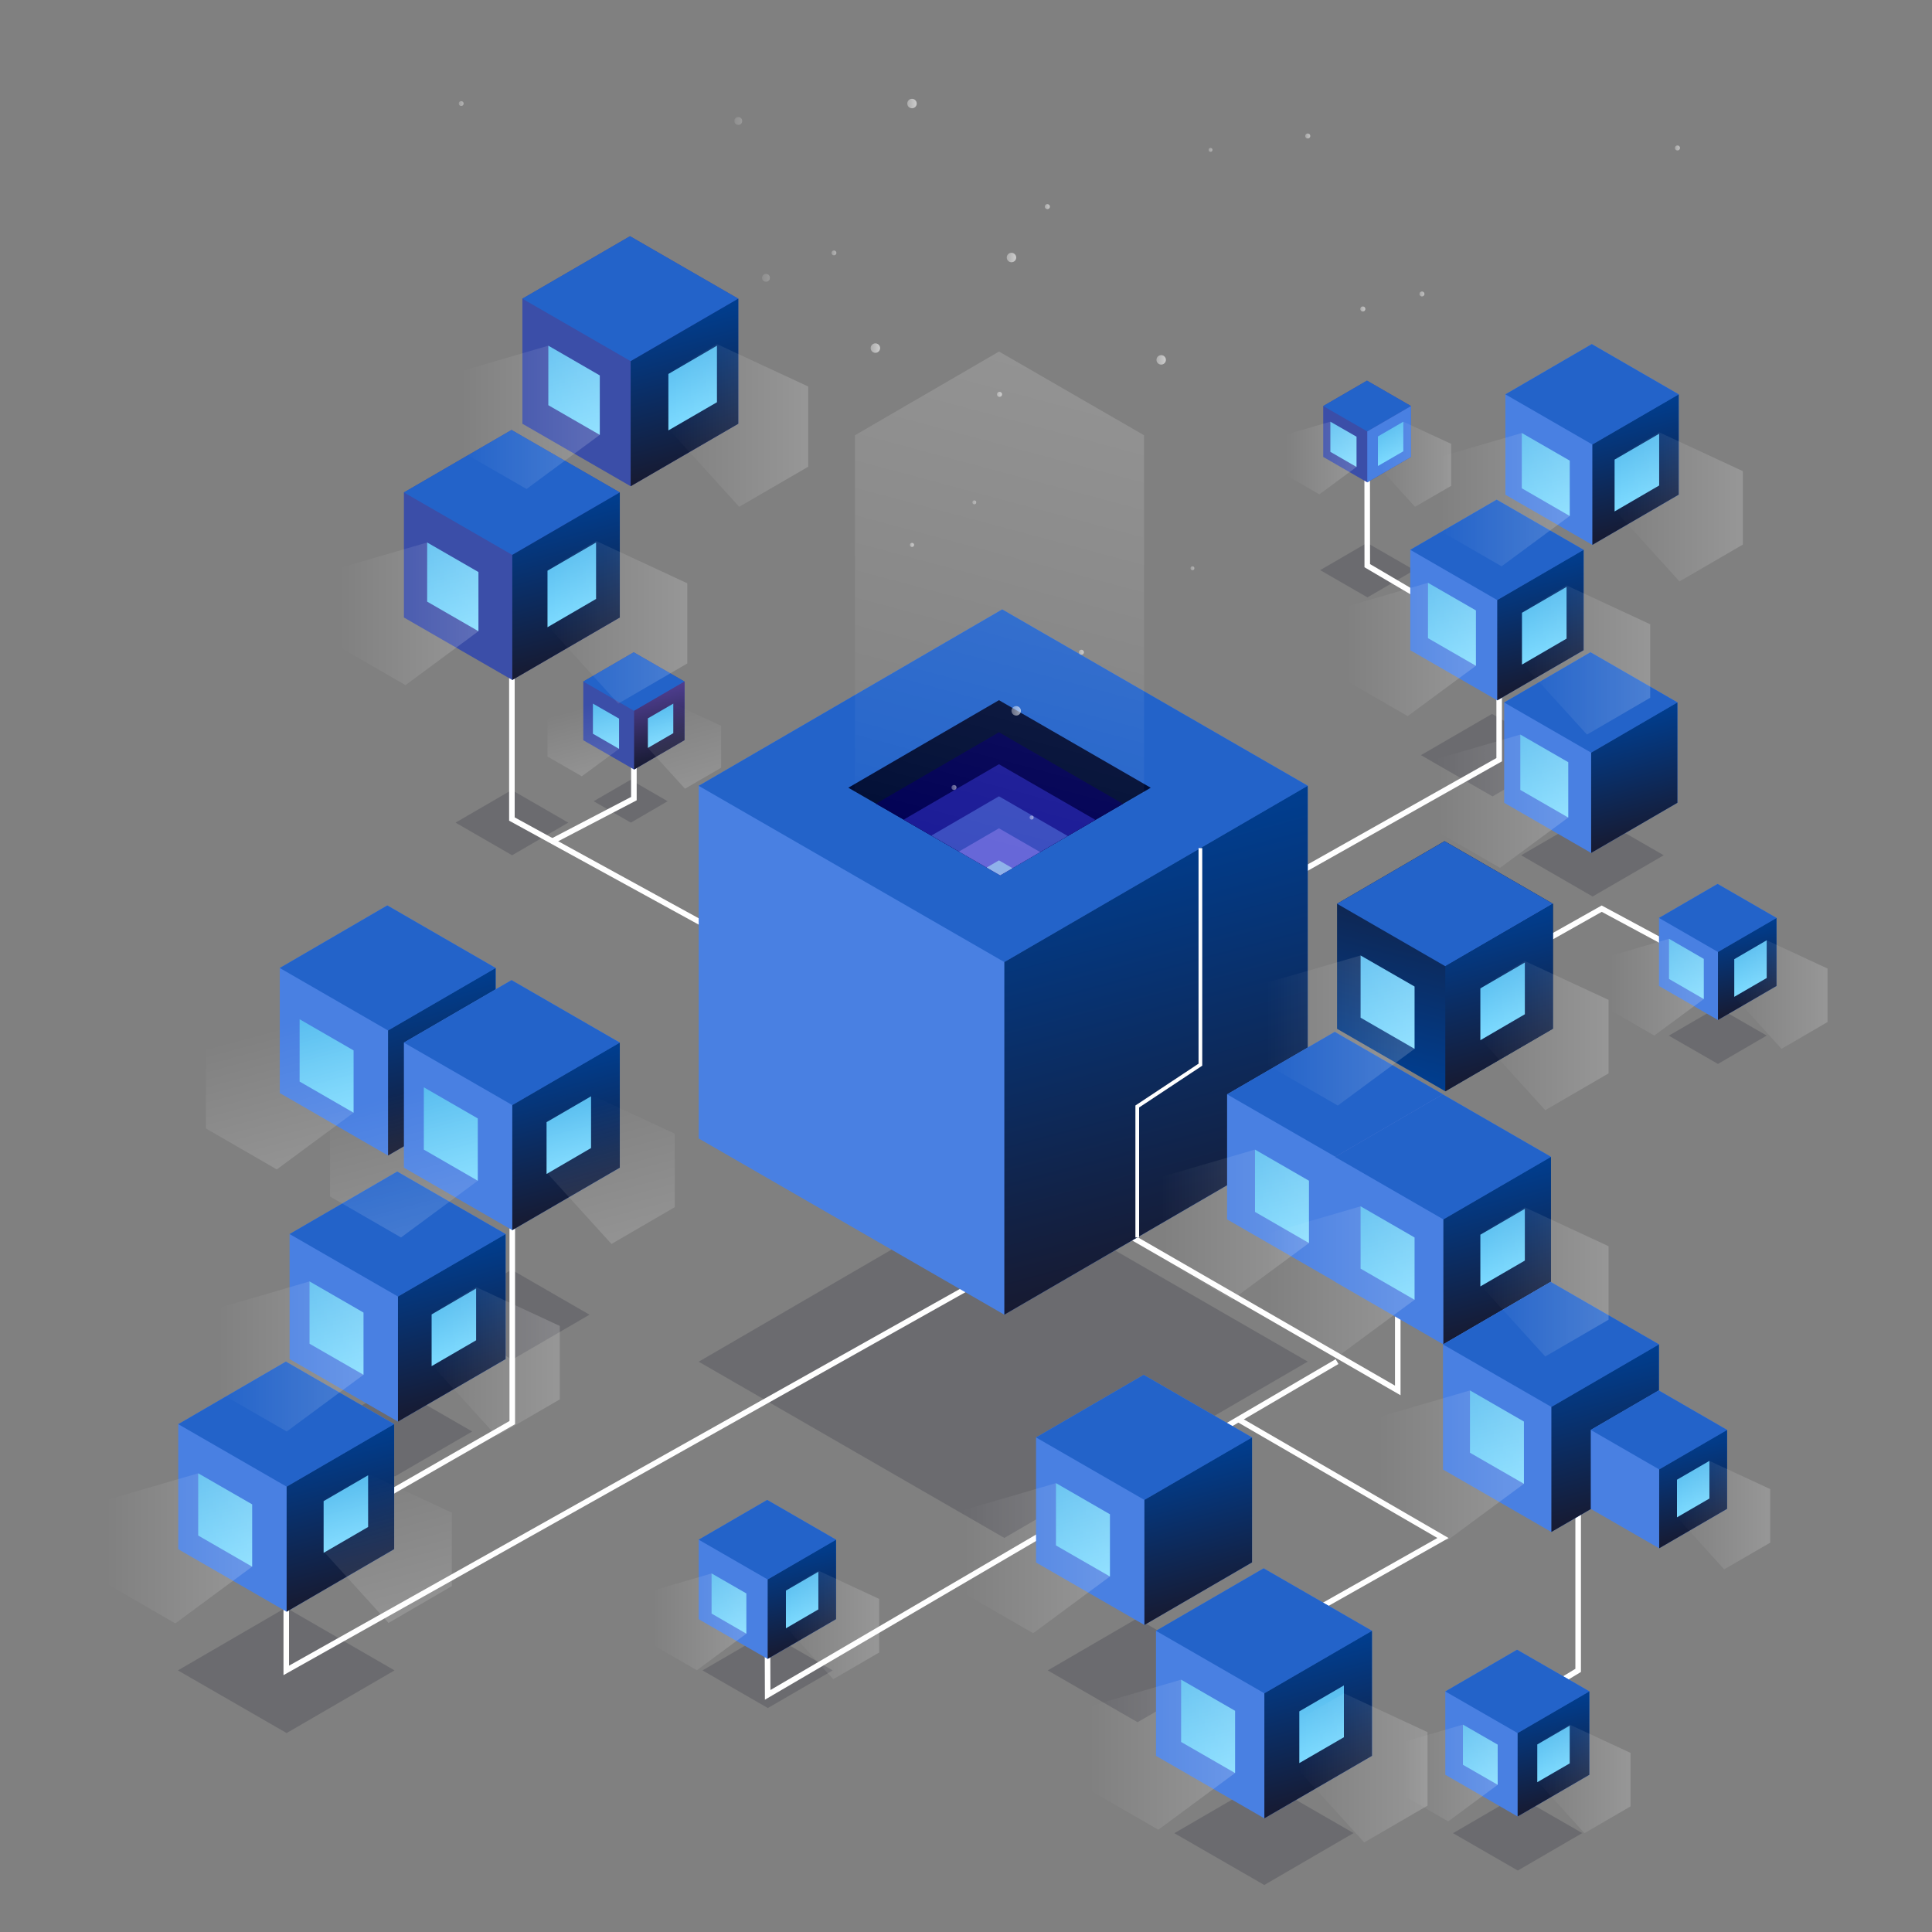 <?xml version="1.0" encoding="utf-8"?>
<!-- Generator: Adobe Illustrator 23.0.0, SVG Export Plug-In . SVG Version: 6.00 Build 0)  -->
<svg version="1.1" id="Capa_1" xmlns="http://www.w3.org/2000/svg" xmlns:xlink="http://www.w3.org/1999/xlink" x="0px" y="0px"
	 viewBox="0 0 2084.1 2084.1" style="enable-background:new 0 0 2084.1 2084.1;" xml:space="preserve">
<rect x="0" y="0" width="2084.1" height="2084.1" fill="#808080" stroke="none"/>
<style type="text/css">
	.st0{opacity:0.2;fill:#1D1B30;enable-background:new    ;}
	.st1{fill:none;stroke:#FFFFFF;stroke-width:6;stroke-miterlimit:10;}
	.st2{fill:#4980E2;}
	.st3{fill:#2363C9;}
	.st4{fill:url(#XMLID_3_);}
	.st5{fill:#3B4EA8;}
	.st6{fill:url(#XMLID_4_);}
	.st7{fill:url(#XMLID_5_);}
	.st8{fill:url(#XMLID_6_);}
	.st9{fill:url(#XMLID_7_);}
	.st10{fill:url(#XMLID_8_);}
	.st11{fill:url(#XMLID_9_);}
	.st12{fill:url(#XMLID_10_);}
	.st13{fill:url(#XMLID_11_);}
	.st14{fill:url(#XMLID_12_);}
	.st15{fill:url(#XMLID_13_);}
	.st16{fill:url(#XMLID_14_);}
	.st17{fill:url(#XMLID_15_);}
	.st18{fill:url(#XMLID_16_);}
	.st19{fill:url(#XMLID_17_);}
	.st20{fill:url(#XMLID_18_);}
	.st21{fill:url(#XMLID_19_);}
	.st22{fill:url(#XMLID_21_);}
	.st23{fill:url(#XMLID_22_);}
	.st24{fill:url(#XMLID_23_);}
	.st25{fill:url(#XMLID_24_);}
	.st26{fill:url(#XMLID_25_);}
	.st27{clip-path:url(#SVGID_2_);fill:#000D35;}
	.st28{clip-path:url(#SVGID_4_);fill:#000054;}
	.st29{clip-path:url(#SVGID_6_);fill:#1A1A96;}
	.st30{clip-path:url(#SVGID_8_);fill:#3A4DBF;}
	.st31{clip-path:url(#SVGID_10_);fill:#6666D8;}
	.st32{clip-path:url(#SVGID_12_);fill:#8FB2EA;}
	.st33{clip-path:url(#SVGID_14_);fill:url(#XMLID_26_);}
	.st34{clip-path:url(#SVGID_16_);fill:url(#XMLID_27_);}
	.st35{opacity:0.5;fill:url(#XMLID_28_);enable-background:new    ;}
	.st36{fill:none;stroke:#FFFFFF;stroke-width:4;stroke-miterlimit:10;}
	.st37{fill:url(#XMLID_29_);}
	.st38{opacity:0.6;fill:url(#XMLID_30_);enable-background:new    ;}
	.st39{fill:url(#XMLID_31_);}
	.st40{opacity:0.6;fill:url(#XMLID_32_);enable-background:new    ;}
	.st41{fill:url(#XMLID_33_);}
	.st42{opacity:0.5;fill:url(#XMLID_34_);enable-background:new    ;}
	.st43{fill:url(#XMLID_35_);}
	.st44{opacity:0.6;fill:url(#XMLID_36_);enable-background:new    ;}
	.st45{fill:url(#XMLID_38_);}
	.st46{opacity:0.6;fill:url(#XMLID_40_);enable-background:new    ;}
	.st47{fill:url(#XMLID_46_);}
	.st48{opacity:0.6;fill:url(#XMLID_47_);enable-background:new    ;}
	.st49{fill:url(#XMLID_48_);}
	.st50{opacity:0.6;fill:url(#XMLID_51_);enable-background:new    ;}
	.st51{fill:url(#XMLID_52_);}
	.st52{opacity:0.5;fill:url(#XMLID_53_);enable-background:new    ;}
	.st53{fill:url(#XMLID_55_);}
	.st54{opacity:0.6;fill:url(#XMLID_57_);enable-background:new    ;}
	.st55{fill:url(#XMLID_58_);}
	.st56{opacity:0.5;fill:url(#XMLID_60_);enable-background:new    ;}
	.st57{fill:url(#XMLID_61_);}
	.st58{opacity:0.6;fill:url(#XMLID_63_);enable-background:new    ;}
	.st59{fill:url(#XMLID_66_);}
	.st60{opacity:0.6;fill:url(#XMLID_67_);enable-background:new    ;}
	.st61{fill:url(#XMLID_69_);}
	.st62{opacity:0.6;fill:url(#XMLID_74_);enable-background:new    ;}
	.st63{fill:url(#XMLID_75_);}
	.st64{opacity:0.6;fill:url(#XMLID_76_);enable-background:new    ;}
	.st65{fill:url(#XMLID_77_);}
	.st66{opacity:0.6;fill:url(#XMLID_78_);enable-background:new    ;}
	.st67{fill:url(#XMLID_79_);}
	.st68{opacity:0.6;fill:url(#XMLID_80_);enable-background:new    ;}
	.st69{fill:url(#XMLID_81_);}
	.st70{opacity:0.6;fill:url(#XMLID_82_);enable-background:new    ;}
	.st71{fill:url(#XMLID_83_);}
	.st72{opacity:0.6;fill:url(#XMLID_84_);enable-background:new    ;}
	.st73{fill:url(#XMLID_85_);}
	.st74{opacity:0.5;fill:url(#XMLID_86_);enable-background:new    ;}
	.st75{fill:url(#XMLID_87_);}
	.st76{opacity:0.6;fill:url(#XMLID_88_);enable-background:new    ;}
	.st77{fill:url(#XMLID_89_);}
	.st78{opacity:0.6;fill:url(#XMLID_90_);enable-background:new    ;}
	.st79{fill:url(#XMLID_91_);}
	.st80{opacity:0.6;fill:url(#XMLID_92_);enable-background:new    ;}
	.st81{fill:url(#XMLID_93_);}
	.st82{opacity:0.6;fill:url(#XMLID_94_);enable-background:new    ;}
	.st83{fill:url(#XMLID_95_);}
	.st84{opacity:0.6;fill:url(#XMLID_98_);enable-background:new    ;}
	.st85{fill:url(#XMLID_99_);}
	.st86{opacity:0.6;fill:url(#XMLID_102_);enable-background:new    ;}
	.st87{fill:url(#XMLID_106_);}
	.st88{opacity:0.5;fill:url(#XMLID_110_);enable-background:new    ;}
	.st89{fill:url(#XMLID_111_);}
	.st90{opacity:0.6;fill:url(#XMLID_112_);enable-background:new    ;}
	.st91{fill:url(#XMLID_113_);}
	.st92{opacity:0.6;fill:url(#XMLID_114_);enable-background:new    ;}
	.st93{fill:url(#XMLID_115_);}
	.st94{opacity:0.5;fill:url(#XMLID_116_);enable-background:new    ;}
	.st95{fill:url(#XMLID_118_);}
	.st96{opacity:0.6;fill:url(#XMLID_119_);enable-background:new    ;}
	.st97{fill:url(#XMLID_120_);}
	.st98{opacity:0.6;fill:url(#XMLID_121_);enable-background:new    ;}
	.st99{fill:url(#XMLID_123_);}
	.st100{opacity:0.6;fill:url(#XMLID_124_);enable-background:new    ;}
	.st101{fill:url(#XMLID_125_);}
	.st102{opacity:0.6;fill:url(#XMLID_126_);enable-background:new    ;}
	.st103{fill:url(#XMLID_127_);}
	.st104{opacity:0.6;fill:url(#XMLID_128_);enable-background:new    ;}
	.st105{fill:url(#XMLID_129_);}
	.st106{opacity:0.6;fill:url(#XMLID_130_);enable-background:new    ;}
	.st107{fill:url(#XMLID_131_);}
	.st108{opacity:0.6;fill:url(#XMLID_132_);enable-background:new    ;}
	.st109{opacity:0.5;fill:url(#XMLID_133_);enable-background:new    ;}
	.st110{opacity:0.55;fill:url(#XMLID_134_);enable-background:new    ;}
	.st111{opacity:0.6;fill:url(#XMLID_135_);enable-background:new    ;}
	.st112{opacity:0.4;fill:url(#XMLID_136_);enable-background:new    ;}
	.st113{opacity:0.5;fill:url(#XMLID_137_);enable-background:new    ;}
	.st114{opacity:0.55;fill:url(#XMLID_138_);enable-background:new    ;}
	.st115{opacity:0.6;fill:url(#XMLID_139_);enable-background:new    ;}
	.st116{opacity:0.4;fill:url(#XMLID_144_);enable-background:new    ;}
	.st117{opacity:0.5;fill:url(#XMLID_145_);enable-background:new    ;}
	.st118{opacity:0.55;fill:url(#XMLID_146_);enable-background:new    ;}
	.st119{opacity:0.2;fill:url(#XMLID_147_);enable-background:new    ;}
	.st120{opacity:0.4;fill:url(#XMLID_148_);enable-background:new    ;}
	.st121{opacity:0.6;fill:url(#XMLID_149_);enable-background:new    ;}
	.st122{opacity:0.4;fill:url(#XMLID_150_);enable-background:new    ;}
	.st123{opacity:0.5;fill:url(#XMLID_151_);enable-background:new    ;}
	.st124{opacity:0.55;fill:url(#XMLID_152_);enable-background:new    ;}
	.st125{opacity:0.6;fill:url(#XMLID_153_);enable-background:new    ;}
	.st126{opacity:0.5;fill:url(#XMLID_154_);enable-background:new    ;}
	.st127{opacity:0.2;fill:url(#XMLID_155_);enable-background:new    ;}
	.st128{opacity:0.4;fill:url(#XMLID_156_);enable-background:new    ;}
	.st129{opacity:0.6;fill:url(#XMLID_157_);enable-background:new    ;}
	.st130{opacity:0.55;fill:url(#XMLID_158_);enable-background:new    ;}
</style>
<polygon class="st0" points="753.7,1468.9 1081.1,1278.6 1410.7,1468.8 1083.4,1659 "/>
<polygon class="st0" points="191.9,1801.9 308.4,1734.2 425.6,1801.9 309.2,1869.5 "/>
<polygon class="st0" points="341.8,1544.2 425.3,1495.7 509.4,1544.2 425.9,1592.7 "/>
<polygon class="st0" points="468.4,1418.3 551.9,1369.7 635.9,1418.2 552.5,1466.7 "/>
<polygon class="st0" points="491.4,887.4 552,852.2 613,887.4 552.4,922.6 "/>
<polygon class="st0" points="640.4,864.3 680.2,841.2 720.2,864.3 680.5,887.4 "/>
<polygon class="st0" points="1800.2,1117.2 1852.8,1086.6 1905.8,1117.1 1853.2,1147.7 "/>
<polygon class="st0" points="1640.9,922.6 1717.5,878.1 1794.7,922.6 1718,967.1 "/>
<polygon class="st0" points="1532.8,814.6 1609.5,770.1 1686.6,814.6 1610,859.1 "/>
<polygon class="st0" points="1424.1,615 1474.7,585.6 1525.7,615 1475.1,644.4 "/>
<polygon class="st0" points="757.8,1801.9 827.8,1761.2 898.3,1801.9 828.3,1842.5 "/>
<polygon class="st0" points="1130.2,1801.9 1226.5,1745.9 1323.5,1801.9 1227.1,1857.8 "/>
<polygon class="st0" points="1266.8,1977.5 1363.2,1921.5 1460.1,1977.4 1363.8,2033.4 "/>
<polygon class="st0" points="1567.4,1977.5 1636.8,1937.1 1706.8,1977.4 1637.3,2017.8 "/>
<g id="XMLID_2_">
	<polyline id="XMLID_485_" class="st1" points="1652.8,1831.9 1702.4,1801.9 1702.4,1589.5 	"/>
	<polyline id="XMLID_484_" class="st1" points="1823.1,1031.5 1727.8,980.2 1612.4,1045.2 	"/>
	<polyline id="XMLID_483_" class="st1" points="1474.8,482.2 1474.9,610.2 1555.1,657.4 	"/>
	<polyline id="XMLID_482_" class="st1" points="1617.2,674.3 1617.2,819.5 1368.8,959.5 	"/>
	<polyline id="XMLID_481_" class="st1" points="1363.5,1768.2 1556.6,1659.1 1335.8,1531.1 	"/>
	<polyline id="XMLID_480_" class="st1" points="827.8,1738.6 828.1,1828.3 1442.3,1468.8 	"/>
	<polyline id="XMLID_469_" class="st1" points="1507.8,1349.1 1507.8,1499.9 1163.8,1301.5 	"/>
	<polyline id="XMLID_464_" class="st1" points="308.8,1659.1 308.8,1801.9 1082.2,1367.6 	"/>
	<polyline id="XMLID_465_" class="st1" points="552.6,1210.8 552.6,1534.6 393.8,1625.7 	"/>
	<polyline id="XMLID_372_" class="st1" points="683.8,791.5 683.8,861.5 595.8,907.4 	"/>
	<polyline id="XMLID_65_" class="st1" points="552.2,647.3 552.2,883.5 841.8,1042.3 	"/>
	<g id="XMLID_290_">
		<polygon id="XMLID_294_" class="st2" points="1559.1,1914.5 1559.1,1824.6 1636.5,1779.6 1714.5,1824.5 1714.5,1914.5 
			1637.1,1959.5 		"/>
		<polygon id="XMLID_293_" class="st3" points="1636.5,1779.6 1714.5,1824.5 1637.1,1869.5 1559.1,1824.6 		"/>
		
			<linearGradient id="XMLID_3_" gradientUnits="userSpaceOnUse" x1="1661.517" y1="19814.697" x2="1690.083" y2="19921.303" gradientTransform="matrix(1 0 0 1 0 -17976)">
			<stop  offset="0" style="stop-color:#003E90"/>
			<stop  offset="1" style="stop-color:#171A31"/>
		</linearGradient>
		<polygon id="XMLID_291_" class="st4" points="1637.1,1959.5 1637.1,1869.5 1714.5,1824.5 1714.5,1914.5 		"/>
	</g>
	<g id="XMLID_178_">
		<polygon id="XMLID_184_" class="st5" points="563.5,457.1 563.5,322.2 679.6,254.8 796.4,322.2 796.4,457.1 680.3,524.5 		"/>
		<polygon id="XMLID_182_" class="st3" points="679.6,254.8 796.4,322.2 680.3,389.6 563.5,322.2 		"/>
		
			<linearGradient id="XMLID_4_" gradientUnits="userSpaceOnUse" x1="716.951" y1="18319.488" x2="759.749" y2="18479.211" gradientTransform="matrix(1 0 0 1 0 -17976)">
			<stop  offset="0" style="stop-color:#003E90"/>
			<stop  offset="1" style="stop-color:#171A31"/>
		</linearGradient>
		<polygon id="XMLID_181_" class="st6" points="680.3,524.5 680.3,389.6 796.4,322.2 796.4,457.1 		"/>
	</g>
	<g id="XMLID_68_">
		<polygon id="XMLID_170_" class="st2" points="301.8,1179.1 301.8,1044.2 417.8,976.7 534.7,1044.2 534.7,1179.1 418.6,1246.5 		
			"/>
		<polygon id="XMLID_122_" class="st3" points="417.8,976.7 534.7,1044.2 418.6,1111.6 301.8,1044.2 		"/>
		
			<linearGradient id="XMLID_5_" gradientUnits="userSpaceOnUse" x1="455.251" y1="19041.488" x2="498.049" y2="19201.211" gradientTransform="matrix(1 0 0 1 0 -17976)">
			<stop  offset="0" style="stop-color:#003E90"/>
			<stop  offset="1" style="stop-color:#171A31"/>
		</linearGradient>
		<polygon id="XMLID_117_" class="st7" points="418.6,1246.5 418.6,1111.6 534.7,1044.2 534.7,1179.1 		"/>
	</g>
	<polygon id="XMLID_20_" class="st2" points="753.7,1228.1 753.7,847.7 1081.1,657.4 1410.7,847.6 1410.7,1228 1083.4,1418.2 	"/>
	<polygon id="XMLID_49_" class="st3" points="1081.1,657.4 1410.7,847.6 1083.4,1037.8 753.7,847.7 	"/>
	
		<linearGradient id="XMLID_6_" gradientUnits="userSpaceOnUse" x1="1186.688" y1="18883.623" x2="1307.413" y2="19334.176" gradientTransform="matrix(1 0 0 1 0 -17976)">
		<stop  offset="0" style="stop-color:#003E90"/>
		<stop  offset="1" style="stop-color:#171A31"/>
	</linearGradient>
	<polygon id="XMLID_50_" class="st8" points="1083.4,1418.2 1083.4,1037.8 1410.7,847.6 1410.7,1228 	"/>
	<g id="XMLID_39_">
		<polygon id="XMLID_64_" class="st2" points="435.7,1259.6 435.7,1124.7 551.8,1057.3 668.6,1124.7 668.6,1259.6 552.6,1327 		"/>
		<polygon id="XMLID_62_" class="st3" points="551.8,1057.3 668.6,1124.7 552.6,1192.1 435.7,1124.7 		"/>
		
			<linearGradient id="XMLID_7_" gradientUnits="userSpaceOnUse" x1="589.198" y1="19121.977" x2="632.002" y2="19281.725" gradientTransform="matrix(1 0 0 1 0 -17976)">
			<stop  offset="0" style="stop-color:#003E90"/>
			<stop  offset="1" style="stop-color:#171A31"/>
		</linearGradient>
		<polygon id="XMLID_59_" class="st9" points="552.6,1327 552.6,1192.1 668.6,1124.7 668.6,1259.6 		"/>
	</g>
	<g id="XMLID_189_">
		<polygon id="XMLID_192_" class="st2" points="312.4,1466.1 312.4,1331.2 428.5,1263.8 545.4,1331.2 545.4,1466.1 429.3,1533.5 		
			"/>
		<polygon id="XMLID_191_" class="st3" points="428.5,1263.8 545.4,1331.2 429.3,1398.6 312.4,1331.2 		"/>
		
			<linearGradient id="XMLID_8_" gradientUnits="userSpaceOnUse" x1="465.951" y1="19328.488" x2="508.749" y2="19488.211" gradientTransform="matrix(1 0 0 1 0 -17976)">
			<stop  offset="0" style="stop-color:#003E90"/>
			<stop  offset="1" style="stop-color:#171A31"/>
		</linearGradient>
		<polygon id="XMLID_190_" class="st10" points="429.3,1533.5 429.3,1398.6 545.4,1331.2 545.4,1466.1 		"/>
	</g>
	<g id="XMLID_208_">
		<polygon id="XMLID_212_" class="st2" points="192.3,1671.2 192.3,1536.3 308.4,1468.8 425.2,1536.2 425.2,1671.1 309.2,1738.6 		
			"/>
		<polygon id="XMLID_210_" class="st3" points="308.4,1468.8 425.2,1536.2 309.2,1603.7 192.3,1536.3 		"/>
		
			<linearGradient id="XMLID_9_" gradientUnits="userSpaceOnUse" x1="345.785" y1="19533.479" x2="388.615" y2="19693.32" gradientTransform="matrix(1 0 0 1 0 -17976)">
			<stop  offset="0" style="stop-color:#003E90"/>
			<stop  offset="1" style="stop-color:#171A31"/>
		</linearGradient>
		<polygon id="XMLID_209_" class="st11" points="309.2,1738.6 309.2,1603.7 425.2,1536.2 425.2,1671.1 		"/>
	</g>
	<g id="XMLID_244_">
		<polygon id="XMLID_252_" class="st2" points="1117.6,1685.5 1117.6,1550.6 1233.7,1483.1 1350.6,1550.6 1350.6,1685.4 
			1234.5,1752.9 		"/>
		<polygon id="XMLID_246_" class="st3" points="1233.7,1483.1 1350.6,1550.6 1234.5,1618 1117.6,1550.6 		"/>
		
			<linearGradient id="XMLID_10_" gradientUnits="userSpaceOnUse" x1="1271.151" y1="19547.889" x2="1313.949" y2="19707.611" gradientTransform="matrix(1 0 0 1 0 -17976)">
			<stop  offset="0" style="stop-color:#003E90"/>
			<stop  offset="1" style="stop-color:#171A31"/>
		</linearGradient>
		<polygon id="XMLID_245_" class="st12" points="1234.5,1752.9 1234.5,1618 1350.6,1550.6 1350.6,1685.4 		"/>
	</g>
	<g id="XMLID_295_">
		<polygon id="XMLID_306_" class="st2" points="1323.7,1315.4 1323.7,1180.5 1439.8,1113.1 1556.6,1180.5 1556.6,1315.4 
			1440.6,1382.8 		"/>
		<polygon id="XMLID_303_" class="st3" points="1439.8,1113.1 1556.6,1180.5 1440.6,1247.9 1323.7,1180.5 		"/>
		
			<linearGradient id="XMLID_11_" gradientUnits="userSpaceOnUse" x1="1477.198" y1="19177.775" x2="1520.002" y2="19337.523" gradientTransform="matrix(1 0 0 1 0 -17976)">
			<stop  offset="0" style="stop-color:#4F3E90"/>
			<stop  offset="1" style="stop-color:#171A31"/>
		</linearGradient>
		<polygon id="XMLID_301_" class="st13" points="1440.6,1382.8 1440.6,1247.9 1556.6,1180.5 1556.6,1315.4 		"/>
	</g>
	<g id="XMLID_362_">
		
			<linearGradient id="XMLID_12_" gradientUnits="userSpaceOnUse" x1="1525.048" y1="19144.076" x2="1592.445" y2="18892.549" gradientTransform="matrix(1 0 0 1 0 -17976)">
			<stop  offset="0" style="stop-color:#003E90"/>
			<stop  offset="1" style="stop-color:#171A31"/>
		</linearGradient>
		<polygon id="XMLID_365_" class="st14" points="1442.3,1109.8 1442.3,974.9 1558.3,907.4 1675.2,974.9 1675.2,1109.7 
			1559.1,1177.2 		"/>
		<polygon id="XMLID_364_" class="st3" points="1558.3,907.4 1675.2,974.9 1559.1,1042.3 1442.3,974.9 		"/>
		
			<linearGradient id="XMLID_13_" gradientUnits="userSpaceOnUse" x1="1595.751" y1="18972.188" x2="1638.549" y2="19131.912" gradientTransform="matrix(1 0 0 1 0 -17976)">
			<stop  offset="0" style="stop-color:#003E90"/>
			<stop  offset="1" style="stop-color:#171A31"/>
		</linearGradient>
		<polygon id="XMLID_363_" class="st15" points="1559.1,1177.2 1559.1,1042.3 1675.2,974.9 1675.2,1109.7 		"/>
	</g>
	<g id="XMLID_307_">
		<polygon id="XMLID_310_" class="st2" points="1440.2,1382.8 1440.2,1248 1556.3,1180.5 1673.1,1247.9 1673.1,1382.8 1557,1450.3 
					"/>
		<polygon id="XMLID_309_" class="st3" points="1556.3,1180.5 1673.1,1247.9 1557,1315.4 1440.2,1248 		"/>
		
			<linearGradient id="XMLID_14_" gradientUnits="userSpaceOnUse" x1="1593.639" y1="19245.191" x2="1636.461" y2="19405.008" gradientTransform="matrix(1 0 0 1 0 -17976)">
			<stop  offset="0" style="stop-color:#003E90"/>
			<stop  offset="1" style="stop-color:#171A31"/>
		</linearGradient>
		<polygon id="XMLID_308_" class="st16" points="1557,1450.3 1557,1315.4 1673.1,1247.9 1673.1,1382.8 		"/>
	</g>
	<g id="XMLID_311_">
		<polygon id="XMLID_314_" class="st2" points="1556.6,1585.2 1556.6,1450.3 1672.7,1382.8 1789.6,1450.2 1789.6,1585.1 
			1673.5,1652.6 		"/>
		<polygon id="XMLID_313_" class="st3" points="1672.7,1382.8 1789.6,1450.2 1673.5,1517.7 1556.6,1450.3 		"/>
		
			<linearGradient id="XMLID_15_" gradientUnits="userSpaceOnUse" x1="1710.139" y1="19447.492" x2="1752.961" y2="19607.309" gradientTransform="matrix(1 0 0 1 0 -17976)">
			<stop  offset="0" style="stop-color:#003E90"/>
			<stop  offset="1" style="stop-color:#171A31"/>
		</linearGradient>
		<polygon id="XMLID_312_" class="st17" points="1673.5,1652.6 1673.5,1517.7 1789.6,1450.2 1789.6,1585.1 		"/>
	</g>
	<g id="XMLID_315_">
		<polygon id="XMLID_318_" class="st2" points="1716,1627.7 1716,1542.5 1789.3,1499.9 1863.1,1542.5 1863.1,1627.6 1789.8,1670.2 
					"/>
		<polygon id="XMLID_317_" class="st3" points="1789.3,1499.9 1863.1,1542.5 1789.8,1585.1 1716,1542.5 		"/>
		
			<linearGradient id="XMLID_16_" gradientUnits="userSpaceOnUse" x1="1812.943" y1="19531.94" x2="1839.957" y2="19632.76" gradientTransform="matrix(1 0 0 1 0 -17976)">
			<stop  offset="0" style="stop-color:#003E90"/>
			<stop  offset="1" style="stop-color:#171A31"/>
		</linearGradient>
		<polygon id="XMLID_316_" class="st18" points="1789.8,1670.2 1789.8,1585.1 1863.1,1542.5 1863.1,1627.6 		"/>
	</g>
	<g id="XMLID_265_">
		<polygon id="XMLID_280_" class="st2" points="1247,1894.1 1247,1759.2 1363.1,1691.8 1480,1759.2 1480,1894.1 1363.9,1961.5 		"/>
		<polygon id="XMLID_271_" class="st3" points="1363.1,1691.8 1480,1759.2 1363.9,1826.6 1247,1759.2 		"/>
		
			<linearGradient id="XMLID_17_" gradientUnits="userSpaceOnUse" x1="1400.551" y1="19756.488" x2="1443.349" y2="19916.211" gradientTransform="matrix(1 0 0 1 0 -17976)">
			<stop  offset="0" style="stop-color:#003E90"/>
			<stop  offset="1" style="stop-color:#171A31"/>
		</linearGradient>
		<polygon id="XMLID_269_" class="st19" points="1363.9,1961.5 1363.9,1826.6 1480,1759.2 1480,1894.1 		"/>
	</g>
	<g id="XMLID_213_">
		<polygon id="XMLID_229_" class="st2" points="753.7,1746.7 753.7,1660.9 827.6,1618 901.9,1660.9 901.9,1746.6 828.1,1789.5 		"/>
		<polygon id="XMLID_216_" class="st3" points="827.6,1618 901.9,1660.9 828.1,1703.8 753.7,1660.9 		"/>
		
			<linearGradient id="XMLID_18_" gradientUnits="userSpaceOnUse" x1="851.397" y1="19650.432" x2="878.603" y2="19751.967" gradientTransform="matrix(1 0 0 1 0 -17976)">
			<stop  offset="0" style="stop-color:#003E90"/>
			<stop  offset="1" style="stop-color:#171A31"/>
		</linearGradient>
		<polygon id="XMLID_215_" class="st20" points="828.1,1789.5 828.1,1703.8 901.9,1660.9 901.9,1746.6 		"/>
	</g>
	<g id="XMLID_171_">
		<polygon id="XMLID_175_" class="st5" points="435.7,666.1 435.7,531.2 551.8,463.8 668.6,531.2 668.6,666.1 552.6,733.5 		"/>
		<polygon id="XMLID_173_" class="st3" points="551.8,463.8 668.6,531.2 552.6,598.6 435.7,531.2 		"/>
		
			<linearGradient id="XMLID_19_" gradientUnits="userSpaceOnUse" x1="589.198" y1="18528.477" x2="632.002" y2="18688.225" gradientTransform="matrix(1 0 0 1 0 -17976)">
			<stop  offset="0" style="stop-color:#003E90"/>
			<stop  offset="1" style="stop-color:#171A31"/>
		</linearGradient>
		<polygon id="XMLID_172_" class="st21" points="552.6,733.5 552.6,598.6 668.6,531.2 668.6,666.1 		"/>
	</g>
	<g id="XMLID_323_">
		<polygon id="XMLID_326_" class="st2" points="1623.9,533.7 1623.9,425.4 1717.1,371.2 1810.9,425.4 1810.9,533.6 1717.7,587.8 		
			"/>
		<polygon id="XMLID_325_" class="st3" points="1717.1,371.2 1810.9,425.4 1717.7,479.5 1623.9,425.4 		"/>
		
			<linearGradient id="XMLID_21_" gradientUnits="userSpaceOnUse" x1="1747.122" y1="18418.49" x2="1781.478" y2="18546.711" gradientTransform="matrix(1 0 0 1 0 -17976)">
			<stop  offset="0" style="stop-color:#003E90"/>
			<stop  offset="1" style="stop-color:#171A31"/>
		</linearGradient>
		<polygon id="XMLID_324_" class="st22" points="1717.7,587.8 1717.7,479.5 1810.9,425.4 1810.9,533.6 		"/>
	</g>
	<g id="XMLID_319_">
		<polygon id="XMLID_322_" class="st2" points="1521.3,701.4 1521.3,593.1 1614.5,539 1708.3,593.1 1708.3,701.4 1615.1,755.5 		"/>
		<polygon id="XMLID_321_" class="st3" points="1614.5,539 1708.3,593.1 1615.1,647.3 1521.3,593.1 		"/>
		
			<linearGradient id="XMLID_22_" gradientUnits="userSpaceOnUse" x1="1644.522" y1="18586.19" x2="1678.878" y2="18714.41" gradientTransform="matrix(1 0 0 1 0 -17976)">
			<stop  offset="0" style="stop-color:#003E90"/>
			<stop  offset="1" style="stop-color:#171A31"/>
		</linearGradient>
		<polygon id="XMLID_320_" class="st23" points="1615.1,755.5 1615.1,647.3 1708.3,593.1 1708.3,701.4 		"/>
	</g>
	<g id="XMLID_327_">
		<polygon id="XMLID_345_" class="st2" points="1622.6,866 1622.6,757.8 1715.7,703.6 1809.5,757.7 1809.5,866 1716.4,920.1 		"/>
		<polygon id="XMLID_342_" class="st3" points="1715.7,703.6 1809.5,757.7 1716.4,811.9 1622.6,757.8 		"/>
		
			<linearGradient id="XMLID_23_" gradientUnits="userSpaceOnUse" x1="1745.768" y1="18750.777" x2="1780.132" y2="18879.023" gradientTransform="matrix(1 0 0 1 0 -17976)">
			<stop  offset="0" style="stop-color:#003E90"/>
			<stop  offset="1" style="stop-color:#171A31"/>
		</linearGradient>
		<polygon id="XMLID_328_" class="st24" points="1716.4,920.1 1716.4,811.9 1809.5,757.7 1809.5,866 		"/>
	</g>
	<g id="XMLID_347_">
		<polygon id="XMLID_350_" class="st2" points="1789.6,1063.6 1789.6,990.2 1852.8,953.5 1916.4,990.2 1916.4,1063.6 1853.2,1100.3 
					"/>
		<polygon id="XMLID_349_" class="st3" points="1852.8,953.5 1916.4,990.2 1853.2,1026.9 1789.6,990.2 		"/>
		
			<linearGradient id="XMLID_24_" gradientUnits="userSpaceOnUse" x1="1873.154" y1="18977.787" x2="1896.446" y2="19064.713" gradientTransform="matrix(1 0 0 1 0 -17976)">
			<stop  offset="0" style="stop-color:#003E90"/>
			<stop  offset="1" style="stop-color:#171A31"/>
		</linearGradient>
		<polygon id="XMLID_348_" class="st25" points="1853.2,1100.3 1853.2,1026.9 1916.4,990.2 1916.4,1063.6 		"/>
	</g>
	<g id="XMLID_366_">
		<polygon id="XMLID_371_" class="st5" points="1427.4,492.9 1427.4,438 1474.6,410.6 1522.1,438 1522.1,492.9 1474.9,520.3 		"/>
		<polygon id="XMLID_370_" class="st3" points="1474.6,410.6 1522.1,438 1474.9,465.4 1427.4,438 		"/>
		<polygon id="XMLID_367_" class="st2" points="1474.9,520.3 1474.9,465.4 1522.1,438 1522.1,492.9 		"/>
	</g>
	<g id="XMLID_185_">
		<polygon id="XMLID_188_" class="st5" points="629.2,798.5 629.2,735.2 683.6,703.6 738.4,735.2 738.4,798.4 684,830.1 		"/>
		<polygon id="XMLID_187_" class="st3" points="683.6,703.6 738.4,735.2 684,766.8 629.2,735.2 		"/>
		
			<linearGradient id="XMLID_25_" gradientUnits="userSpaceOnUse" x1="701.16" y1="18721.178" x2="721.24" y2="18796.121" gradientTransform="matrix(1 0 0 1 0 -17976)">
			<stop  offset="0" style="stop-color:#4F3E90"/>
			<stop  offset="1" style="stop-color:#171A31"/>
		</linearGradient>
		<polygon id="XMLID_186_" class="st26" points="684,830.1 684,766.8 738.4,735.2 738.4,798.4 		"/>
	</g>
	<g id="XMLID_97_">
		<g>
			<defs>
				<polygon id="SVGID_1_" points="1077.6,720.1 1271.7,832.1 1078.9,944.2 884.7,832.2 				"/>
			</defs>
			<clipPath id="SVGID_2_">
				<use xlink:href="#SVGID_1_"  style="overflow:visible;"/>
			</clipPath>
			<polygon id="XMLID_109_" class="st27" points="1077.6,755.3 1271.7,867.3 1078.9,979.4 884.7,867.4 			"/>
		</g>
		<g>
			<defs>
				<polygon id="SVGID_3_" points="1077.6,720.1 1271.7,832.1 1078.9,944.2 884.7,832.2 				"/>
			</defs>
			<clipPath id="SVGID_4_">
				<use xlink:href="#SVGID_3_"  style="overflow:visible;"/>
			</clipPath>
			<polygon id="XMLID_108_" class="st28" points="1077.6,789.9 1271.7,901.9 1078.9,1013.9 884.7,901.9 			"/>
		</g>
		<g>
			<defs>
				<polygon id="SVGID_5_" points="1077.6,720.1 1271.7,832.1 1078.9,944.2 884.7,832.2 				"/>
			</defs>
			<clipPath id="SVGID_6_">
				<use xlink:href="#SVGID_5_"  style="overflow:visible;"/>
			</clipPath>
			<polygon id="XMLID_107_" class="st29" points="1077.6,824.4 1271.7,936.4 1078.9,1048.5 884.7,936.5 			"/>
		</g>
		<g>
			<defs>
				<polygon id="SVGID_7_" points="1077.6,720.1 1271.7,832.1 1078.9,944.2 884.7,832.2 				"/>
			</defs>
			<clipPath id="SVGID_8_">
				<use xlink:href="#SVGID_7_"  style="overflow:visible;"/>
			</clipPath>
			<polygon id="XMLID_105_" class="st30" points="1077.6,859 1271.7,971 1078.9,1083.1 884.7,971.1 			"/>
		</g>
		<g>
			<defs>
				<polygon id="SVGID_9_" points="1077.6,720.1 1271.7,832.1 1078.9,944.2 884.7,832.2 				"/>
			</defs>
			<clipPath id="SVGID_10_">
				<use xlink:href="#SVGID_9_"  style="overflow:visible;"/>
			</clipPath>
			<polygon id="XMLID_104_" class="st31" points="1077.6,893.5 1271.7,1005.6 1078.9,1117.6 884.7,1005.6 			"/>
		</g>
		<g>
			<defs>
				<polygon id="SVGID_11_" points="1077.6,720.1 1271.7,832.1 1078.9,944.2 884.7,832.2 				"/>
			</defs>
			<clipPath id="SVGID_12_">
				<use xlink:href="#SVGID_11_"  style="overflow:visible;"/>
			</clipPath>
			<polygon id="XMLID_103_" class="st32" points="1077.6,928.1 1271.7,1040.1 1078.9,1152.2 884.7,1040.2 			"/>
		</g>
		<g>
			<defs>
				<polygon id="SVGID_13_" points="1077.6,720.1 1271.7,832.1 1078.9,944.2 884.7,832.2 				"/>
			</defs>
			<clipPath id="SVGID_14_">
				<use xlink:href="#SVGID_13_"  style="overflow:visible;"/>
			</clipPath>
			
				<linearGradient id="XMLID_26_" gradientUnits="userSpaceOnUse" x1="1050.147" y1="18946.057" x2="1106.235" y2="19155.375" gradientTransform="matrix(1 0 0 1 0 -17976)">
				<stop  offset="0" style="stop-color:#7F00FF;stop-opacity:0.6"/>
				<stop  offset="1" style="stop-color:#3F00FC;stop-opacity:0.5"/>
			</linearGradient>
			<polygon id="XMLID_101_" class="st33" points="1077.6,962.7 1271.7,1074.7 1078.9,1186.7 884.7,1074.8 			"/>
		</g>
		<g>
			<defs>
				<polygon id="SVGID_15_" points="1077.6,720.1 1271.7,832.1 1078.9,944.2 884.7,832.2 				"/>
			</defs>
			<clipPath id="SVGID_16_">
				<use xlink:href="#SVGID_15_"  style="overflow:visible;"/>
			</clipPath>
			
				<linearGradient id="XMLID_27_" gradientUnits="userSpaceOnUse" x1="1050.135" y1="18980.559" x2="1106.247" y2="19189.973" gradientTransform="matrix(1 0 0 1 0 -17976)">
				<stop  offset="0" style="stop-color:#7F00FF;stop-opacity:0.6"/>
				<stop  offset="1" style="stop-color:#3F00FC;stop-opacity:0.5"/>
			</linearGradient>
			<polygon id="XMLID_100_" class="st34" points="1077.6,997.2 1271.7,1109.3 1078.9,1221.3 884.7,1109.3 			"/>
		</g>
	</g>
	
		<linearGradient id="XMLID_28_" gradientUnits="userSpaceOnUse" x1="1007.496" y1="18902.021" x2="1148.904" y2="18374.279" gradientTransform="matrix(1 0 0 1 0 -17976)">
		<stop  offset="0" style="stop-color:#FFFFFF;stop-opacity:0"/>
		<stop  offset="1" style="stop-color:#FFFFFF;stop-opacity:0.3"/>
	</linearGradient>
	<polygon id="XMLID_96_" class="st35" points="1077.7,379.2 922.3,469.5 922.3,854.8 1078.7,945.1 1234.1,854.8 1234.1,469.5 	"/>
	<polyline id="XMLID_56_" class="st36" points="1294.9,914.9 1294.9,1148.5 1226.8,1193.6 1226.8,1334.9 	"/>
	<g id="XMLID_493_">
		
			<linearGradient id="XMLID_29_" gradientUnits="userSpaceOnUse" x1="1820.06" y1="19558.315" x2="1832.961" y2="19606.463" gradientTransform="matrix(1 0 0 1 0 -17976)">
			<stop  offset="0" style="stop-color:#59BDEF"/>
			<stop  offset="1" style="stop-color:#7BDAFF"/>
		</linearGradient>
		<polygon id="XMLID_466_" class="st37" points="1809,1636.8 1809,1596.2 1844,1575.9 1844,1616.5 		"/>
		
			<linearGradient id="XMLID_30_" gradientUnits="userSpaceOnUse" x1="1809" y1="19610.4" x2="1909.6" y2="19610.4" gradientTransform="matrix(1 0 0 1 0 -17976)">
			<stop  offset="0" style="stop-color:#FFFFFF;stop-opacity:0"/>
			<stop  offset="1" style="stop-color:#FFFFFF;stop-opacity:0.3"/>
		</linearGradient>
		<polygon id="XMLID_54_" class="st38" points="1809,1636.8 1859.9,1692.9 1909.6,1664.1 1909.6,1606.3 1844,1575.9 1809,1596.2 		
			"/>
	</g>
	<g id="XMLID_560_">
		
			<linearGradient id="XMLID_31_" gradientUnits="userSpaceOnUse" x1="1881.847" y1="18996.719" x2="1894.753" y2="19044.883" gradientTransform="matrix(1 0 0 1 0 -17976)">
			<stop  offset="0" style="stop-color:#59BDEF"/>
			<stop  offset="1" style="stop-color:#7BDAFF"/>
		</linearGradient>
		<polygon id="XMLID_562_" class="st39" points="1870.8,1075.3 1870.8,1034.7 1905.8,1014.3 1905.8,1055 		"/>
		
			<linearGradient id="XMLID_32_" gradientUnits="userSpaceOnUse" x1="1870.8" y1="19048.85" x2="1971.4" y2="19048.85" gradientTransform="matrix(1 0 0 1 0 -17976)">
			<stop  offset="0" style="stop-color:#FFFFFF;stop-opacity:0"/>
			<stop  offset="1" style="stop-color:#FFFFFF;stop-opacity:0.3"/>
		</linearGradient>
		<polygon id="XMLID_561_" class="st40" points="1870.8,1075.3 1921.8,1131.4 1971.4,1102.5 1971.4,1044.8 1905.8,1014.3 
			1870.8,1034.7 		"/>
	</g>
	<g id="XMLID_572_">
		
			<linearGradient id="XMLID_33_" gradientUnits="userSpaceOnUse" x1="707.543" y1="18740.025" x2="717.657" y2="18777.773" gradientTransform="matrix(1 0 0 1 0 -17976)">
			<stop  offset="0" style="stop-color:#59BDEF"/>
			<stop  offset="1" style="stop-color:#7BDAFF"/>
		</linearGradient>
		<polygon id="XMLID_574_" class="st41" points="698.9,806.8 698.9,774.9 726.3,759 726.3,790.9 		"/>
		
			<linearGradient id="XMLID_34_" gradientUnits="userSpaceOnUse" x1="728.627" y1="18734.377" x2="752.421" y2="18823.178" gradientTransform="matrix(1 0 0 1 0 -17976)">
			<stop  offset="0" style="stop-color:#FFFFFF;stop-opacity:0"/>
			<stop  offset="1" style="stop-color:#FFFFFF;stop-opacity:0.3"/>
		</linearGradient>
		<polygon id="XMLID_573_" class="st42" points="698.9,806.8 738.9,850.8 777.9,828.2 777.9,782.9 726.3,759 698.9,774.9 		"/>
	</g>
	<g id="XMLID_605_">
		
			<linearGradient id="XMLID_35_" gradientUnits="userSpaceOnUse" x1="1495.043" y1="18435.926" x2="1505.157" y2="18473.674" gradientTransform="matrix(1 0 0 1 0 -17976)">
			<stop  offset="0" style="stop-color:#59BDEF"/>
			<stop  offset="1" style="stop-color:#7BDAFF"/>
		</linearGradient>
		<polygon id="XMLID_607_" class="st43" points="1486.4,502.7 1486.4,470.8 1513.8,454.9 1513.8,486.8 		"/>
		
			<linearGradient id="XMLID_36_" gradientUnits="userSpaceOnUse" x1="1486.4" y1="18476.801" x2="1565.4" y2="18476.801" gradientTransform="matrix(1 0 0 1 0 -17976)">
			<stop  offset="0" style="stop-color:#FFFFFF;stop-opacity:0"/>
			<stop  offset="1" style="stop-color:#FFFFFF;stop-opacity:0.3"/>
		</linearGradient>
		<polygon id="XMLID_606_" class="st44" points="1486.4,502.7 1526.4,546.7 1565.4,524.1 1565.4,478.8 1513.8,454.9 1486.4,470.8 		
			"/>
	</g>
	<g id="XMLID_492_">
		
			<linearGradient id="XMLID_38_" gradientUnits="userSpaceOnUse" x1="1669.347" y1="19843.918" x2="1682.253" y2="19892.082" gradientTransform="matrix(1 0 0 1 0 -17976)">
			<stop  offset="0" style="stop-color:#59BDEF"/>
			<stop  offset="1" style="stop-color:#7BDAFF"/>
		</linearGradient>
		<polygon id="XMLID_487_" class="st45" points="1658.3,1922.5 1658.3,1881.8 1693.3,1861.5 1693.3,1902.2 		"/>
		
			<linearGradient id="XMLID_40_" gradientUnits="userSpaceOnUse" x1="1658.3" y1="19894.949" x2="1758.9" y2="19894.949" gradientTransform="matrix(1 0 0 1 0 -17976)">
			<stop  offset="0" style="stop-color:#FFFFFF;stop-opacity:0"/>
			<stop  offset="1" style="stop-color:#FFFFFF;stop-opacity:0.3"/>
		</linearGradient>
		<polygon id="XMLID_488_" class="st46" points="1658.3,1921.3 1709.2,1977.5 1758.9,1948.6 1758.9,1890.9 1693.3,1860.4 
			1658.3,1880.7 		"/>
	</g>
	<g id="XMLID_611_">
		
			<linearGradient id="XMLID_46_" gradientUnits="userSpaceOnUse" x1="858.847" y1="19677.918" x2="871.753" y2="19726.082" gradientTransform="matrix(1 0 0 1 0 -17976)">
			<stop  offset="0" style="stop-color:#59BDEF"/>
			<stop  offset="1" style="stop-color:#7BDAFF"/>
		</linearGradient>
		<polygon id="XMLID_613_" class="st47" points="847.8,1756.5 847.8,1715.8 882.8,1695.5 882.8,1736.1 		"/>
		
			<linearGradient id="XMLID_47_" gradientUnits="userSpaceOnUse" x1="847.8" y1="19728.85" x2="948.4" y2="19728.85" gradientTransform="matrix(1 0 0 1 0 -17976)">
			<stop  offset="0" style="stop-color:#FFFFFF;stop-opacity:0"/>
			<stop  offset="1" style="stop-color:#FFFFFF;stop-opacity:0.3"/>
		</linearGradient>
		<polygon id="XMLID_612_" class="st48" points="847.8,1755.3 898.8,1811.4 948.4,1782.6 948.4,1724.8 882.8,1694.3 847.8,1714.7 		
			"/>
	</g>
	<g id="XMLID_520_">
		
			<linearGradient id="XMLID_48_" gradientUnits="userSpaceOnUse" x1="1416.786" y1="19802.92" x2="1434.514" y2="19869.08" gradientTransform="matrix(1 0 0 1 0 -17976)">
			<stop  offset="0" style="stop-color:#59BDEF"/>
			<stop  offset="1" style="stop-color:#7BDAFF"/>
		</linearGradient>
		<polygon id="XMLID_522_" class="st49" points="1401.6,1901.9 1401.6,1846.1 1449.7,1818.1 1449.7,1874 		"/>
		
			<linearGradient id="XMLID_51_" gradientUnits="userSpaceOnUse" x1="1401.6" y1="19883.051" x2="1539.9" y2="19883.051" gradientTransform="matrix(1 0 0 1 0 -17976)">
			<stop  offset="0" style="stop-color:#FFFFFF;stop-opacity:0"/>
			<stop  offset="1" style="stop-color:#FFFFFF;stop-opacity:0.3"/>
		</linearGradient>
		<polygon id="XMLID_521_" class="st50" points="1401.6,1910.4 1471.6,1987.5 1539.9,1947.8 1539.9,1868.5 1449.7,1826.6 
			1401.6,1854.5 		"/>
	</g>
	<g id="XMLID_550_">
		
			<linearGradient id="XMLID_52_" gradientUnits="userSpaceOnUse" x1="364.245" y1="19576.203" x2="381.955" y2="19642.297" gradientTransform="matrix(1 0 0 1 0 -17976)">
			<stop  offset="0" style="stop-color:#59BDEF"/>
			<stop  offset="1" style="stop-color:#7BDAFF"/>
		</linearGradient>
		<polygon id="XMLID_552_" class="st51" points="349.1,1675.1 349.1,1619.3 397.1,1591.4 397.1,1647.2 		"/>
		
			<linearGradient id="XMLID_53_" gradientUnits="userSpaceOnUse" x1="401.121" y1="19564.723" x2="442.82" y2="19720.344" gradientTransform="matrix(1 0 0 1 0 -17976)">
			<stop  offset="0" style="stop-color:#FFFFFF;stop-opacity:0"/>
			<stop  offset="1" style="stop-color:#FFFFFF;stop-opacity:0.3"/>
		</linearGradient>
		<polygon id="XMLID_551_" class="st52" points="349.1,1673.6 419.1,1750.7 487.4,1711 487.4,1631.7 397.1,1589.8 349.1,1617.7 		
			"/>
	</g>
	<g id="XMLID_553_">
		
			<linearGradient id="XMLID_55_" gradientUnits="userSpaceOnUse" x1="480.733" y1="19374.707" x2="498.467" y2="19440.893" gradientTransform="matrix(1 0 0 1 0 -17976)">
			<stop  offset="0" style="stop-color:#59BDEF"/>
			<stop  offset="1" style="stop-color:#7BDAFF"/>
		</linearGradient>
		<polygon id="XMLID_555_" class="st53" points="465.6,1473.7 465.6,1417.9 513.6,1389.9 513.6,1445.8 		"/>
		
			<linearGradient id="XMLID_57_" gradientUnits="userSpaceOnUse" x1="465.6" y1="19444.801" x2="603.8" y2="19444.801" gradientTransform="matrix(1 0 0 1 0 -17976)">
			<stop  offset="0" style="stop-color:#FFFFFF;stop-opacity:0"/>
			<stop  offset="1" style="stop-color:#FFFFFF;stop-opacity:0.3"/>
		</linearGradient>
		<polygon id="XMLID_554_" class="st54" points="465.6,1472.1 535.6,1549.2 603.8,1509.6 603.8,1430.3 513.6,1388.4 465.6,1416.3 		
			"/>
	</g>
	<g id="XMLID_556_">
		
			<linearGradient id="XMLID_58_" gradientUnits="userSpaceOnUse" x1="604.733" y1="19167.406" x2="622.467" y2="19233.594" gradientTransform="matrix(1 0 0 1 0 -17976)">
			<stop  offset="0" style="stop-color:#59BDEF"/>
			<stop  offset="1" style="stop-color:#7BDAFF"/>
		</linearGradient>
		<polygon id="XMLID_558_" class="st55" points="589.6,1266.4 589.6,1210.5 637.6,1182.6 637.6,1238.4 		"/>
		
			<linearGradient id="XMLID_60_" gradientUnits="userSpaceOnUse" x1="641.621" y1="19155.922" x2="683.319" y2="19311.545" gradientTransform="matrix(1 0 0 1 0 -17976)">
			<stop  offset="0" style="stop-color:#FFFFFF;stop-opacity:0"/>
			<stop  offset="1" style="stop-color:#FFFFFF;stop-opacity:0.3"/>
		</linearGradient>
		<polygon id="XMLID_557_" class="st56" points="589.6,1264.8 659.6,1341.9 727.9,1302.2 727.9,1222.9 637.6,1181 589.6,1208.9 		
			"/>
	</g>
	<g id="XMLID_581_">
		
			<linearGradient id="XMLID_61_" gradientUnits="userSpaceOnUse" x1="607.13" y1="18570.81" x2="626.47" y2="18642.988" gradientTransform="matrix(1 0 0 1 0 -17976)">
			<stop  offset="0" style="stop-color:#59BDEF"/>
			<stop  offset="1" style="stop-color:#7BDAFF"/>
		</linearGradient>
		<polygon id="XMLID_583_" class="st57" points="590.6,676.6 590.6,615.6 643,585.2 643,646.1 		"/>
		
			<linearGradient id="XMLID_63_" gradientUnits="userSpaceOnUse" x1="590.6" y1="18647.25" x2="741.4" y2="18647.25" gradientTransform="matrix(1 0 0 1 0 -17976)">
			<stop  offset="0" style="stop-color:#FFFFFF;stop-opacity:0"/>
			<stop  offset="1" style="stop-color:#FFFFFF;stop-opacity:0.3"/>
		</linearGradient>
		<polygon id="XMLID_582_" class="st58" points="590.6,674.9 666.9,759 741.4,715.7 741.4,629.2 643,583.5 590.6,613.9 		"/>
	</g>
	<g id="XMLID_584_">
		
			<linearGradient id="XMLID_66_" gradientUnits="userSpaceOnUse" x1="737.53" y1="18358.512" x2="756.87" y2="18430.69" gradientTransform="matrix(1 0 0 1 0 -17976)">
			<stop  offset="0" style="stop-color:#59BDEF"/>
			<stop  offset="1" style="stop-color:#7BDAFF"/>
		</linearGradient>
		<polygon id="XMLID_586_" class="st59" points="721,464.3 721,403.4 773.4,372.9 773.4,433.9 		"/>
		
			<linearGradient id="XMLID_67_" gradientUnits="userSpaceOnUse" x1="721" y1="18434.949" x2="871.8" y2="18434.949" gradientTransform="matrix(1 0 0 1 0 -17976)">
			<stop  offset="0" style="stop-color:#FFFFFF;stop-opacity:0"/>
			<stop  offset="1" style="stop-color:#FFFFFF;stop-opacity:0.3"/>
		</linearGradient>
		<polygon id="XMLID_585_" class="st60" points="721,462.6 797.4,546.7 871.8,503.5 871.8,416.9 773.4,371.2 721,401.7 		"/>
	</g>
	<g id="XMLID_526_">
		
			<linearGradient id="XMLID_69_" gradientUnits="userSpaceOnUse" x1="1612.045" y1="19288.803" x2="1629.755" y2="19354.896" gradientTransform="matrix(1 0 0 1 0 -17976)">
			<stop  offset="0" style="stop-color:#59BDEF"/>
			<stop  offset="1" style="stop-color:#7BDAFF"/>
		</linearGradient>
		<polygon id="XMLID_528_" class="st61" points="1596.9,1387.7 1596.9,1331.9 1644.9,1304 1644.9,1359.8 		"/>
		
			<linearGradient id="XMLID_74_" gradientUnits="userSpaceOnUse" x1="1596.9" y1="19358.85" x2="1735.2" y2="19358.85" gradientTransform="matrix(1 0 0 1 0 -17976)">
			<stop  offset="0" style="stop-color:#FFFFFF;stop-opacity:0"/>
			<stop  offset="1" style="stop-color:#FFFFFF;stop-opacity:0.3"/>
		</linearGradient>
		<polygon id="XMLID_527_" class="st62" points="1596.9,1386.2 1666.9,1463.3 1735.2,1423.6 1735.2,1344.3 1644.9,1302.4 
			1596.9,1330.3 		"/>
	</g>
	<g id="XMLID_569_">
		
			<linearGradient id="XMLID_75_" gradientUnits="userSpaceOnUse" x1="1612.033" y1="19023.107" x2="1629.767" y2="19089.293" gradientTransform="matrix(1 0 0 1 0 -17976)">
			<stop  offset="0" style="stop-color:#59BDEF"/>
			<stop  offset="1" style="stop-color:#7BDAFF"/>
		</linearGradient>
		<polygon id="XMLID_571_" class="st63" points="1596.9,1122.1 1596.9,1066.2 1644.9,1038.3 1644.9,1094.1 		"/>
		
			<linearGradient id="XMLID_76_" gradientUnits="userSpaceOnUse" x1="1596.9" y1="19093.15" x2="1735.2" y2="19093.15" gradientTransform="matrix(1 0 0 1 0 -17976)">
			<stop  offset="0" style="stop-color:#FFFFFF;stop-opacity:0"/>
			<stop  offset="1" style="stop-color:#FFFFFF;stop-opacity:0.3"/>
		</linearGradient>
		<polygon id="XMLID_570_" class="st64" points="1596.9,1120.5 1666.9,1197.6 1735.2,1157.9 1735.2,1078.6 1644.9,1036.7 
			1596.9,1064.6 		"/>
	</g>
	<g id="XMLID_593_">
		
			<linearGradient id="XMLID_77_" gradientUnits="userSpaceOnUse" x1="1656.986" y1="18617.92" x2="1674.714" y2="18684.08" gradientTransform="matrix(1 0 0 1 0 -17976)">
			<stop  offset="0" style="stop-color:#59BDEF"/>
			<stop  offset="1" style="stop-color:#7BDAFF"/>
		</linearGradient>
		<polygon id="XMLID_595_" class="st65" points="1641.8,716.9 1641.8,661 1689.9,633.1 1689.9,688.9 		"/>
		
			<linearGradient id="XMLID_78_" gradientUnits="userSpaceOnUse" x1="1641.8" y1="18687.949" x2="1780.1" y2="18687.949" gradientTransform="matrix(1 0 0 1 0 -17976)">
			<stop  offset="0" style="stop-color:#FFFFFF;stop-opacity:0"/>
			<stop  offset="1" style="stop-color:#FFFFFF;stop-opacity:0.3"/>
		</linearGradient>
		<polygon id="XMLID_594_" class="st66" points="1641.8,715.3 1711.9,792.4 1780.1,752.7 1780.1,673.4 1689.9,631.5 1641.8,659.4 		
			"/>
	</g>
	<g id="XMLID_599_">
		
			<linearGradient id="XMLID_79_" gradientUnits="userSpaceOnUse" x1="1756.886" y1="18452.719" x2="1774.614" y2="18518.881" gradientTransform="matrix(1 0 0 1 0 -17976)">
			<stop  offset="0" style="stop-color:#59BDEF"/>
			<stop  offset="1" style="stop-color:#7BDAFF"/>
		</linearGradient>
		<polygon id="XMLID_601_" class="st67" points="1741.7,551.7 1741.7,495.8 1789.8,467.9 1789.8,523.7 		"/>
		
			<linearGradient id="XMLID_80_" gradientUnits="userSpaceOnUse" x1="1741.7" y1="18522.75" x2="1880" y2="18522.75" gradientTransform="matrix(1 0 0 1 0 -17976)">
			<stop  offset="0" style="stop-color:#FFFFFF;stop-opacity:0"/>
			<stop  offset="1" style="stop-color:#FFFFFF;stop-opacity:0.3"/>
		</linearGradient>
		<polygon id="XMLID_600_" class="st68" points="1741.7,550.1 1811.7,627.2 1880,587.5 1880,508.2 1789.8,466.3 1741.7,494.2 		"/>
	</g>
	<g id="XMLID_491_">
		
			<linearGradient id="XMLID_81_" gradientUnits="userSpaceOnUse" x1="1587.482" y1="19833.887" x2="1606.239" y2="19903.893" gradientTransform="matrix(1 0 0 1 0 -17976)">
			<stop  offset="0" style="stop-color:#59BDEF"/>
			<stop  offset="1" style="stop-color:#7BDAFF"/>
		</linearGradient>
		<polygon id="XMLID_486_" class="st69" points="1578.1,1860.4 1615.6,1882 1615.6,1925.3 1578.1,1903.7 		"/>
		
			<linearGradient id="XMLID_82_" gradientUnits="userSpaceOnUse" x1="1512.9" y1="19888.6" x2="1615.6" y2="19888.6" gradientTransform="matrix(1 0 0 1 0 -17976)">
			<stop  offset="0" style="stop-color:#FFFFFF;stop-opacity:0"/>
			<stop  offset="1" style="stop-color:#FFFFFF;stop-opacity:0.3"/>
		</linearGradient>
		<polygon id="XMLID_489_" class="st70" points="1578.1,1860.4 1512.9,1879.4 1512.9,1936.3 1562.2,1964.8 1615.6,1925.3 
			1615.6,1882 		"/>
	</g>
	<g id="XMLID_563_">
		
			<linearGradient id="XMLID_83_" gradientUnits="userSpaceOnUse" x1="1809.769" y1="18986.19" x2="1828.531" y2="19056.211" gradientTransform="matrix(1 0 0 1 0 -17976)">
			<stop  offset="0" style="stop-color:#59BDEF"/>
			<stop  offset="1" style="stop-color:#7BDAFF"/>
		</linearGradient>
		<polygon id="XMLID_565_" class="st71" points="1800.4,1012.7 1837.9,1034.4 1837.9,1077.7 1800.4,1056 		"/>
		
			<linearGradient id="XMLID_84_" gradientUnits="userSpaceOnUse" x1="1735.2" y1="19040.9" x2="1837.9" y2="19040.9" gradientTransform="matrix(1 0 0 1 0 -17976)">
			<stop  offset="0" style="stop-color:#FFFFFF;stop-opacity:0"/>
			<stop  offset="1" style="stop-color:#FFFFFF;stop-opacity:0.3"/>
		</linearGradient>
		<polygon id="XMLID_564_" class="st72" points="1800.4,1012.7 1735.2,1031.7 1735.2,1088.7 1784.5,1117.1 1837.9,1077.7 
			1837.9,1034.4 		"/>
	</g>
	<g id="XMLID_575_">
		
			<linearGradient id="XMLID_85_" gradientUnits="userSpaceOnUse" x1="646.668" y1="18733.106" x2="660.757" y2="18785.688" gradientTransform="matrix(1 0 0 1 0 -17976)">
			<stop  offset="0" style="stop-color:#59BDEF"/>
			<stop  offset="1" style="stop-color:#7BDAFF"/>
		</linearGradient>
		<polygon id="XMLID_577_" class="st73" points="639.6,759 667.8,775.2 667.8,807.8 639.6,791.5 		"/>
		
			<linearGradient id="XMLID_86_" gradientUnits="userSpaceOnUse" x1="620.734" y1="18740.055" x2="639.556" y2="18810.297" gradientTransform="matrix(1 0 0 1 0 -17976)">
			<stop  offset="0" style="stop-color:#FFFFFF;stop-opacity:0"/>
			<stop  offset="1" style="stop-color:#FFFFFF;stop-opacity:0.3"/>
		</linearGradient>
		<polygon id="XMLID_576_" class="st74" points="639.6,759 590.6,773.2 590.6,816.1 627.6,837.4 667.8,807.8 667.8,775.2 		"/>
	</g>
	<g id="XMLID_608_">
		
			<linearGradient id="XMLID_87_" gradientUnits="userSpaceOnUse" x1="1442.168" y1="18429.006" x2="1456.257" y2="18481.588" gradientTransform="matrix(1 0 0 1 0 -17976)">
			<stop  offset="0" style="stop-color:#59BDEF"/>
			<stop  offset="1" style="stop-color:#7BDAFF"/>
		</linearGradient>
		<polygon id="XMLID_610_" class="st75" points="1435.1,454.9 1463.3,471.1 1463.3,503.7 1435.1,487.4 		"/>
		
			<linearGradient id="XMLID_88_" gradientUnits="userSpaceOnUse" x1="1386.1" y1="18470.1" x2="1463.3" y2="18470.1" gradientTransform="matrix(1 0 0 1 0 -17976)">
			<stop  offset="0" style="stop-color:#FFFFFF;stop-opacity:0"/>
			<stop  offset="1" style="stop-color:#FFFFFF;stop-opacity:0.3"/>
		</linearGradient>
		<polygon id="XMLID_609_" class="st76" points="1435.1,454.9 1386.1,469.1 1386.1,511.9 1423.2,533.3 1463.3,503.7 1463.3,471.1 		
			"/>
	</g>
	<g id="XMLID_523_">
		
			<linearGradient id="XMLID_89_" gradientUnits="userSpaceOnUse" x1="776.981" y1="19670.787" x2="795.744" y2="19740.807" gradientTransform="matrix(1 0 0 1 0 -17976)">
			<stop  offset="0" style="stop-color:#59BDEF"/>
			<stop  offset="1" style="stop-color:#7BDAFF"/>
		</linearGradient>
		<polygon id="XMLID_525_" class="st77" points="767.6,1697.3 805.1,1718.9 805.1,1762.3 767.6,1740.6 		"/>
		
			<linearGradient id="XMLID_90_" gradientUnits="userSpaceOnUse" x1="702.4" y1="19725.5" x2="805.1" y2="19725.5" gradientTransform="matrix(1 0 0 1 0 -17976)">
			<stop  offset="0" style="stop-color:#FFFFFF;stop-opacity:0"/>
			<stop  offset="1" style="stop-color:#FFFFFF;stop-opacity:0.3"/>
		</linearGradient>
		<polygon id="XMLID_524_" class="st78" points="767.6,1697.3 702.4,1716.3 702.4,1773.3 751.7,1801.7 805.1,1762.3 805.1,1718.9 		
			"/>
	</g>
	<g id="XMLID_494_">
		
			<linearGradient id="XMLID_91_" gradientUnits="userSpaceOnUse" x1="1288.651" y1="19784.002" x2="1317.724" y2="19892.506" gradientTransform="matrix(1 0 0 1 0 -17976)">
			<stop  offset="0" style="stop-color:#59BDEF"/>
			<stop  offset="1" style="stop-color:#7BDAFF"/>
		</linearGradient>
		<polygon id="XMLID_496_" class="st79" points="1274.1,1811.9 1332.3,1845.5 1332.3,1912.6 1274.1,1879.1 		"/>
		
			<linearGradient id="XMLID_92_" gradientUnits="userSpaceOnUse" x1="1173" y1="19868.85" x2="1332.3" y2="19868.85" gradientTransform="matrix(1 0 0 1 0 -17976)">
			<stop  offset="0" style="stop-color:#FFFFFF;stop-opacity:0"/>
			<stop  offset="1" style="stop-color:#FFFFFF;stop-opacity:0.3"/>
		</linearGradient>
		<polygon id="XMLID_495_" class="st80" points="1274.1,1811.9 1173,1841.4 1173,1929.7 1249.5,1973.8 1332.3,1912.6 1332.3,1845.5 
					"/>
	</g>
	<g id="XMLID_517_">
		
			<linearGradient id="XMLID_93_" gradientUnits="userSpaceOnUse" x1="1153.651" y1="19572.002" x2="1182.724" y2="19680.506" gradientTransform="matrix(1 0 0 1 0 -17976)">
			<stop  offset="0" style="stop-color:#59BDEF"/>
			<stop  offset="1" style="stop-color:#7BDAFF"/>
		</linearGradient>
		<polygon id="XMLID_519_" class="st81" points="1139.1,1599.9 1197.3,1633.5 1197.3,1700.6 1139.1,1667.1 		"/>
		
			<linearGradient id="XMLID_94_" gradientUnits="userSpaceOnUse" x1="1038" y1="19656.85" x2="1197.3" y2="19656.85" gradientTransform="matrix(1 0 0 1 0 -17976)">
			<stop  offset="0" style="stop-color:#FFFFFF;stop-opacity:0"/>
			<stop  offset="1" style="stop-color:#FFFFFF;stop-opacity:0.3"/>
		</linearGradient>
		<polygon id="XMLID_518_" class="st82" points="1139.1,1599.9 1038,1629.4 1038,1717.7 1114.5,1761.8 1197.3,1700.6 1197.3,1633.5 
					"/>
	</g>
	<g id="XMLID_538_">
		
			<linearGradient id="XMLID_95_" gradientUnits="userSpaceOnUse" x1="228.376" y1="19561.394" x2="257.449" y2="19669.898" gradientTransform="matrix(1 0 0 1 0 -17976)">
			<stop  offset="0" style="stop-color:#59BDEF"/>
			<stop  offset="1" style="stop-color:#7BDAFF"/>
		</linearGradient>
		<polygon id="XMLID_540_" class="st83" points="213.8,1589.3 272,1622.8 272,1690 213.8,1656.4 		"/>
		
			<linearGradient id="XMLID_98_" gradientUnits="userSpaceOnUse" x1="112.6" y1="19646.25" x2="272" y2="19646.25" gradientTransform="matrix(1 0 0 1 0 -17976)">
			<stop  offset="0" style="stop-color:#FFFFFF;stop-opacity:0"/>
			<stop  offset="1" style="stop-color:#FFFFFF;stop-opacity:0.3"/>
		</linearGradient>
		<polygon id="XMLID_539_" class="st84" points="213.8,1589.3 112.6,1618.7 112.6,1707 189.1,1751.2 272,1690 272,1622.8 		"/>
	</g>
	<g id="XMLID_541_">
		
			<linearGradient id="XMLID_99_" gradientUnits="userSpaceOnUse" x1="348.451" y1="19354.4" x2="377.524" y2="19462.906" gradientTransform="matrix(1 0 0 1 0 -17976)">
			<stop  offset="0" style="stop-color:#59BDEF"/>
			<stop  offset="1" style="stop-color:#7BDAFF"/>
		</linearGradient>
		<polygon id="XMLID_543_" class="st85" points="333.9,1382.3 392.1,1415.9 392.1,1483 333.9,1449.5 		"/>
		
			<linearGradient id="XMLID_102_" gradientUnits="userSpaceOnUse" x1="232.8" y1="19439.25" x2="392.1" y2="19439.25" gradientTransform="matrix(1 0 0 1 0 -17976)">
			<stop  offset="0" style="stop-color:#FFFFFF;stop-opacity:0"/>
			<stop  offset="1" style="stop-color:#FFFFFF;stop-opacity:0.3"/>
		</linearGradient>
		<polygon id="XMLID_542_" class="st86" points="333.9,1382.3 232.8,1411.8 232.8,1500.1 309.3,1544.2 392.1,1483 392.1,1415.9 		
			"/>
	</g>
	<g id="XMLID_544_">
		
			<linearGradient id="XMLID_106_" gradientUnits="userSpaceOnUse" x1="471.75" y1="19145.002" x2="500.849" y2="19253.6" gradientTransform="matrix(1 0 0 1 0 -17976)">
			<stop  offset="0" style="stop-color:#59BDEF"/>
			<stop  offset="1" style="stop-color:#7BDAFF"/>
		</linearGradient>
		<polygon id="XMLID_546_" class="st87" points="457.2,1172.9 515.4,1206.5 515.4,1273.7 457.2,1240.1 		"/>
		
			<linearGradient id="XMLID_110_" gradientUnits="userSpaceOnUse" x1="418.215" y1="19159.346" x2="457.067" y2="19304.344" gradientTransform="matrix(1 0 0 1 0 -17976)">
			<stop  offset="0" style="stop-color:#FFFFFF;stop-opacity:0"/>
			<stop  offset="1" style="stop-color:#FFFFFF;stop-opacity:0.3"/>
		</linearGradient>
		<polygon id="XMLID_545_" class="st88" points="457.2,1172.9 356,1202.4 356,1290.7 432.6,1334.9 515.4,1273.7 515.4,1206.5 		"/>
	</g>
	<g id="XMLID_578_">
		
			<linearGradient id="XMLID_111_" gradientUnits="userSpaceOnUse" x1="474.635" y1="18557.492" x2="502.265" y2="18660.607" gradientTransform="matrix(1 0 0 1 0 -17976)">
			<stop  offset="0" style="stop-color:#59BDEF"/>
			<stop  offset="1" style="stop-color:#7BDAFF"/>
		</linearGradient>
		<polygon id="XMLID_580_" class="st89" points="460.8,585.2 516.1,617.1 516.1,680.9 460.8,649 		"/>
		
			<linearGradient id="XMLID_112_" gradientUnits="userSpaceOnUse" x1="364.6" y1="18638.15" x2="516.1" y2="18638.15" gradientTransform="matrix(1 0 0 1 0 -17976)">
			<stop  offset="0" style="stop-color:#FFFFFF;stop-opacity:0"/>
			<stop  offset="1" style="stop-color:#FFFFFF;stop-opacity:0.3"/>
		</linearGradient>
		<polygon id="XMLID_579_" class="st90" points="460.8,585.2 364.6,613.2 364.6,697.1 437.4,739.1 516.1,680.9 516.1,617.1 		"/>
	</g>
	<g id="XMLID_587_">
		
			<linearGradient id="XMLID_113_" gradientUnits="userSpaceOnUse" x1="605.354" y1="18345.188" x2="633.121" y2="18448.818" gradientTransform="matrix(1 0 0 1 0 -17976)">
			<stop  offset="0" style="stop-color:#59BDEF"/>
			<stop  offset="1" style="stop-color:#7BDAFF"/>
		</linearGradient>
		<polygon id="XMLID_589_" class="st91" points="591.5,372.9 647,405 647,469.1 591.5,437.1 		"/>
		
			<linearGradient id="XMLID_114_" gradientUnits="userSpaceOnUse" x1="494.9" y1="18426.199" x2="647" y2="18426.199" gradientTransform="matrix(1 0 0 1 0 -17976)">
			<stop  offset="0" style="stop-color:#FFFFFF;stop-opacity:0"/>
			<stop  offset="1" style="stop-color:#FFFFFF;stop-opacity:0.3"/>
		</linearGradient>
		<polygon id="XMLID_588_" class="st92" points="591.5,372.9 494.9,401.1 494.9,485.4 568,527.5 647,469.1 647,405 		"/>
	</g>
	<g id="XMLID_547_">
		
			<linearGradient id="XMLID_115_" gradientUnits="userSpaceOnUse" x1="337.751" y1="19071.602" x2="366.849" y2="19180.199" gradientTransform="matrix(1 0 0 1 0 -17976)">
			<stop  offset="0" style="stop-color:#59BDEF"/>
			<stop  offset="1" style="stop-color:#7BDAFF"/>
		</linearGradient>
		<polygon id="XMLID_549_" class="st93" points="323.2,1099.5 381.4,1133.1 381.4,1200.3 323.2,1166.7 		"/>
		
			<linearGradient id="XMLID_116_" gradientUnits="userSpaceOnUse" x1="284.262" y1="19085.934" x2="323.114" y2="19230.932" gradientTransform="matrix(1 0 0 1 0 -17976)">
			<stop  offset="0" style="stop-color:#FFFFFF;stop-opacity:0"/>
			<stop  offset="1" style="stop-color:#FFFFFF;stop-opacity:0.3"/>
		</linearGradient>
		<polygon id="XMLID_548_" class="st94" points="323.2,1099.5 222.1,1129 222.1,1217.3 298.6,1261.5 381.4,1200.3 381.4,1133.1 		
			"/>
	</g>
	<g id="XMLID_529_">
		
			<linearGradient id="XMLID_118_" gradientUnits="userSpaceOnUse" x1="1368.351" y1="19212.201" x2="1397.449" y2="19320.799" gradientTransform="matrix(1 0 0 1 0 -17976)">
			<stop  offset="0" style="stop-color:#59BDEF"/>
			<stop  offset="1" style="stop-color:#7BDAFF"/>
		</linearGradient>
		<polygon id="XMLID_531_" class="st95" points="1353.8,1240.1 1412,1273.7 1412,1340.9 1353.8,1307.3 		"/>
		
			<linearGradient id="XMLID_119_" gradientUnits="userSpaceOnUse" x1="1252.6" y1="19297.1" x2="1412" y2="19297.1" gradientTransform="matrix(1 0 0 1 0 -17976)">
			<stop  offset="0" style="stop-color:#FFFFFF;stop-opacity:0"/>
			<stop  offset="1" style="stop-color:#FFFFFF;stop-opacity:0.3"/>
		</linearGradient>
		<polygon id="XMLID_530_" class="st96" points="1353.8,1240.1 1252.6,1269.6 1252.6,1357.9 1329.1,1402.1 1412,1340.9 1412,1273.7 
					"/>
	</g>
	<g id="XMLID_566_">
		
			<linearGradient id="XMLID_120_" gradientUnits="userSpaceOnUse" x1="1482.276" y1="19002.795" x2="1511.349" y2="19111.299" gradientTransform="matrix(1 0 0 1 0 -17976)">
			<stop  offset="0" style="stop-color:#59BDEF"/>
			<stop  offset="1" style="stop-color:#7BDAFF"/>
		</linearGradient>
		<polygon id="XMLID_568_" class="st97" points="1467.7,1030.7 1525.9,1064.2 1525.9,1131.4 1467.7,1097.8 		"/>
		
			<linearGradient id="XMLID_121_" gradientUnits="userSpaceOnUse" x1="1366.5" y1="19087.65" x2="1525.9" y2="19087.65" gradientTransform="matrix(1 0 0 1 0 -17976)">
			<stop  offset="0" style="stop-color:#FFFFFF;stop-opacity:0"/>
			<stop  offset="1" style="stop-color:#FFFFFF;stop-opacity:0.3"/>
		</linearGradient>
		<polygon id="XMLID_567_" class="st98" points="1467.7,1030.7 1366.5,1060.1 1366.5,1148.4 1443.1,1192.6 1525.9,1131.4 
			1525.9,1064.2 		"/>
	</g>
	<g id="XMLID_590_">
		
			<linearGradient id="XMLID_123_" gradientUnits="userSpaceOnUse" x1="1553.331" y1="18601.234" x2="1579.169" y2="18697.664" gradientTransform="matrix(1 0 0 1 0 -17976)">
			<stop  offset="0" style="stop-color:#59BDEF"/>
			<stop  offset="1" style="stop-color:#7BDAFF"/>
		</linearGradient>
		<polygon id="XMLID_592_" class="st99" points="1540.4,628.7 1592.1,658.5 1592.1,718.2 1540.4,688.4 		"/>
		
			<linearGradient id="XMLID_124_" gradientUnits="userSpaceOnUse" x1="1450.5" y1="18676.6" x2="1592.1" y2="18676.6" gradientTransform="matrix(1 0 0 1 0 -17976)">
			<stop  offset="0" style="stop-color:#FFFFFF;stop-opacity:0"/>
			<stop  offset="1" style="stop-color:#FFFFFF;stop-opacity:0.3"/>
		</linearGradient>
		<polygon id="XMLID_591_" class="st100" points="1540.4,628.7 1450.5,654.9 1450.5,733.3 1518.5,772.5 1592.1,718.2 1592.1,658.5 
					"/>
	</g>
	<g id="XMLID_602_">
		
			<linearGradient id="XMLID_125_" gradientUnits="userSpaceOnUse" x1="1652.931" y1="18764.935" x2="1678.769" y2="18861.365" gradientTransform="matrix(1 0 0 1 0 -17976)">
			<stop  offset="0" style="stop-color:#59BDEF"/>
			<stop  offset="1" style="stop-color:#7BDAFF"/>
		</linearGradient>
		<polygon id="XMLID_604_" class="st101" points="1640,792.4 1691.7,822.2 1691.7,881.9 1640,852.1 		"/>
		
			<linearGradient id="XMLID_126_" gradientUnits="userSpaceOnUse" x1="1550.1" y1="18840.301" x2="1691.7" y2="18840.301" gradientTransform="matrix(1 0 0 1 0 -17976)">
			<stop  offset="0" style="stop-color:#FFFFFF;stop-opacity:0"/>
			<stop  offset="1" style="stop-color:#FFFFFF;stop-opacity:0.3"/>
		</linearGradient>
		<polygon id="XMLID_603_" class="st102" points="1640,792.4 1550.1,818.6 1550.1,897 1618.1,936.2 1691.7,881.9 1691.7,822.2 		"/>
	</g>
	<g id="XMLID_596_">
		
			<linearGradient id="XMLID_127_" gradientUnits="userSpaceOnUse" x1="1654.543" y1="18439.631" x2="1680.382" y2="18536.06" gradientTransform="matrix(1 0 0 1 0 -17976)">
			<stop  offset="0" style="stop-color:#59BDEF"/>
			<stop  offset="1" style="stop-color:#7BDAFF"/>
		</linearGradient>
		<polygon id="XMLID_598_" class="st103" points="1641.6,467.1 1693.3,496.9 1693.3,556.6 1641.6,526.7 		"/>
		
			<linearGradient id="XMLID_128_" gradientUnits="userSpaceOnUse" x1="1551.8" y1="18515" x2="1693.3" y2="18515" gradientTransform="matrix(1 0 0 1 0 -17976)">
			<stop  offset="0" style="stop-color:#FFFFFF;stop-opacity:0"/>
			<stop  offset="1" style="stop-color:#FFFFFF;stop-opacity:0.3"/>
		</linearGradient>
		<polygon id="XMLID_597_" class="st104" points="1641.6,467.1 1551.8,493.2 1551.8,571.7 1619.8,610.9 1693.3,556.6 1693.3,496.9 
					"/>
	</g>
	<g id="XMLID_532_">
		
			<linearGradient id="XMLID_129_" gradientUnits="userSpaceOnUse" x1="1482.251" y1="19273.4" x2="1511.349" y2="19381.998" gradientTransform="matrix(1 0 0 1 0 -17976)">
			<stop  offset="0" style="stop-color:#59BDEF"/>
			<stop  offset="1" style="stop-color:#7BDAFF"/>
		</linearGradient>
		<polygon id="XMLID_534_" class="st105" points="1467.7,1301.3 1525.9,1334.9 1525.9,1402.1 1467.7,1368.5 		"/>
		
			<linearGradient id="XMLID_130_" gradientUnits="userSpaceOnUse" x1="1366.5" y1="19358.301" x2="1525.9" y2="19358.301" gradientTransform="matrix(1 0 0 1 0 -17976)">
			<stop  offset="0" style="stop-color:#FFFFFF;stop-opacity:0"/>
			<stop  offset="1" style="stop-color:#FFFFFF;stop-opacity:0.3"/>
		</linearGradient>
		<polygon id="XMLID_533_" class="st106" points="1467.7,1301.3 1366.5,1330.8 1366.5,1419.1 1443.1,1463.3 1525.9,1402.1 
			1525.9,1334.9 		"/>
	</g>
	<g id="XMLID_535_">
		
			<linearGradient id="XMLID_131_" gradientUnits="userSpaceOnUse" x1="1600.251" y1="19472.002" x2="1629.324" y2="19580.506" gradientTransform="matrix(1 0 0 1 0 -17976)">
			<stop  offset="0" style="stop-color:#59BDEF"/>
			<stop  offset="1" style="stop-color:#7BDAFF"/>
		</linearGradient>
		<polygon id="XMLID_537_" class="st107" points="1585.7,1499.9 1643.9,1533.5 1643.9,1600.6 1585.7,1567.1 		"/>
		
			<linearGradient id="XMLID_132_" gradientUnits="userSpaceOnUse" x1="1484.6" y1="19556.85" x2="1643.9" y2="19556.85" gradientTransform="matrix(1 0 0 1 0 -17976)">
			<stop  offset="0" style="stop-color:#FFFFFF;stop-opacity:0"/>
			<stop  offset="1" style="stop-color:#FFFFFF;stop-opacity:0.3"/>
		</linearGradient>
		<polygon id="XMLID_536_" class="st108" points="1585.7,1499.9 1484.6,1529.4 1484.6,1617.7 1561.1,1661.8 1643.9,1600.6 
			1643.9,1533.5 		"/>
	</g>
	
		<linearGradient id="XMLID_133_" gradientUnits="userSpaceOnUse" x1="1110.643" y1="18857.9" x2="1114.989" y2="18857.9" gradientTransform="matrix(1 0 0 1 0 -17976)">
		<stop  offset="9.817236e-08" style="stop-color:#FFFFFF;stop-opacity:0.6"/>
		<stop  offset="1" style="stop-color:#FFFFFF"/>
	</linearGradient>
	<circle id="XMLID_304_" class="st109" cx="1112.8" cy="881.9" r="2.2"/>
	
		<linearGradient id="XMLID_134_" gradientUnits="userSpaceOnUse" x1="981.649" y1="18563.801" x2="985.996" y2="18563.801" gradientTransform="matrix(1 0 0 1 0 -17976)">
		<stop  offset="9.817236e-08" style="stop-color:#FFFFFF;stop-opacity:0.6"/>
		<stop  offset="1" style="stop-color:#FFFFFF"/>
	</linearGradient>
	<circle id="XMLID_302_" class="st110" cx="983.8" cy="587.8" r="2.2"/>
	
		<linearGradient id="XMLID_135_" gradientUnits="userSpaceOnUse" x1="1247.565" y1="18364.199" x2="1257.684" y2="18364.199" gradientTransform="matrix(1 0 0 1 0 -17976)">
		<stop  offset="9.817236e-08" style="stop-color:#FFFFFF;stop-opacity:0.6"/>
		<stop  offset="1" style="stop-color:#FFFFFF"/>
	</linearGradient>
	<circle id="XMLID_37_" class="st111" cx="1252.6" cy="388.2" r="5.1"/>
	
		<linearGradient id="XMLID_136_" gradientUnits="userSpaceOnUse" x1="1303.7" y1="18137.699" x2="1307.808" y2="18137.699" gradientTransform="matrix(1 0 0 1 0 -17976)">
		<stop  offset="9.817236e-08" style="stop-color:#FFFFFF;stop-opacity:0.6"/>
		<stop  offset="1" style="stop-color:#FFFFFF"/>
	</linearGradient>
	<circle id="XMLID_43_" class="st112" cx="1305.8" cy="161.7" r="2.1"/>
	
		<linearGradient id="XMLID_137_" gradientUnits="userSpaceOnUse" x1="1531.206" y1="18293.1" x2="1536.681" y2="18293.1" gradientTransform="matrix(1 0 0 1 0 -17976)">
		<stop  offset="9.817236e-08" style="stop-color:#FFFFFF;stop-opacity:0.6"/>
		<stop  offset="1" style="stop-color:#FFFFFF"/>
	</linearGradient>
	<path id="XMLID_41_" class="st113" d="M1533.9,314.4c1.5,0,2.7,1.2,2.7,2.7s-1.2,2.7-2.7,2.7s-2.7-1.2-2.7-2.7
		S1532.4,314.4,1533.9,314.4z"/>
	
		<linearGradient id="XMLID_138_" gradientUnits="userSpaceOnUse" x1="1467.329" y1="18309.301" x2="1472.804" y2="18309.301" gradientTransform="matrix(1 0 0 1 0 -17976)">
		<stop  offset="9.817236e-08" style="stop-color:#FFFFFF;stop-opacity:0.6"/>
		<stop  offset="1" style="stop-color:#FFFFFF"/>
	</linearGradient>
	<circle id="XMLID_45_" class="st114" cx="1470.1" cy="333.3" r="2.7"/>
	
		<linearGradient id="XMLID_139_" gradientUnits="userSpaceOnUse" x1="939.2" y1="18351.5" x2="949.319" y2="18351.5" gradientTransform="matrix(1 0 0 1 0 -17976)">
		<stop  offset="9.817236e-08" style="stop-color:#FFFFFF;stop-opacity:0.6"/>
		<stop  offset="1" style="stop-color:#FFFFFF"/>
	</linearGradient>
	<circle id="XMLID_143_" class="st115" cx="944.3" cy="375.5" r="5.1"/>
	
		<linearGradient id="XMLID_144_" gradientUnits="userSpaceOnUse" x1="1284.2" y1="18589" x2="1288.308" y2="18589" gradientTransform="matrix(1 0 0 1 0 -17976)">
		<stop  offset="9.817236e-08" style="stop-color:#FFFFFF;stop-opacity:0.6"/>
		<stop  offset="1" style="stop-color:#FFFFFF"/>
	</linearGradient>
	<circle id="XMLID_142_" class="st116" cx="1286.3" cy="613" r="2.1"/>
	
		<linearGradient id="XMLID_145_" gradientUnits="userSpaceOnUse" x1="1407.957" y1="18122.699" x2="1413.432" y2="18122.699" gradientTransform="matrix(1 0 0 1 0 -17976)">
		<stop  offset="9.817236e-08" style="stop-color:#FFFFFF;stop-opacity:0.6"/>
		<stop  offset="1" style="stop-color:#FFFFFF"/>
	</linearGradient>
	<circle id="XMLID_141_" class="st117" cx="1410.7" cy="146.7" r="2.7"/>
	
		<linearGradient id="XMLID_146_" gradientUnits="userSpaceOnUse" x1="1075.451" y1="18401.4" x2="1080.926" y2="18401.4" gradientTransform="matrix(1 0 0 1 0 -17976)">
		<stop  offset="9.817236e-08" style="stop-color:#FFFFFF;stop-opacity:0.6"/>
		<stop  offset="1" style="stop-color:#FFFFFF"/>
	</linearGradient>
	<circle id="XMLID_140_" class="st118" cx="1078.2" cy="425.4" r="2.7"/>
	
		<linearGradient id="XMLID_147_" gradientUnits="userSpaceOnUse" x1="822.118" y1="18275.699" x2="830.543" y2="18275.699" gradientTransform="matrix(1 0 0 1 0 -17976)">
		<stop  offset="9.817236e-08" style="stop-color:#FFFFFF;stop-opacity:0.6"/>
		<stop  offset="1" style="stop-color:#FFFFFF"/>
	</linearGradient>
	<circle id="XMLID_44_" class="st119" cx="826.3" cy="299.7" r="4.2"/>
	
		<linearGradient id="XMLID_148_" gradientUnits="userSpaceOnUse" x1="494.916" y1="18087.699" x2="500.026" y2="18087.699" gradientTransform="matrix(1 0 0 1 0 -17976)">
		<stop  offset="9.817236e-08" style="stop-color:#FFFFFF;stop-opacity:0.6"/>
		<stop  offset="1" style="stop-color:#FFFFFF"/>
	</linearGradient>
	<circle id="XMLID_42_" class="st120" cx="497.5" cy="111.7" r="2.6"/>
	
		<linearGradient id="XMLID_149_" gradientUnits="userSpaceOnUse" x1="1091.143" y1="18742.801" x2="1101.262" y2="18742.801" gradientTransform="matrix(1 0 0 1 0 -17976)">
		<stop  offset="9.817236e-08" style="stop-color:#FFFFFF;stop-opacity:0.6"/>
		<stop  offset="1" style="stop-color:#FFFFFF"/>
	</linearGradient>
	<circle id="XMLID_73_" class="st121" cx="1096.2" cy="766.8" r="5.1"/>
	
		<linearGradient id="XMLID_150_" gradientUnits="userSpaceOnUse" x1="1048.965" y1="18517.9" x2="1053.073" y2="18517.9" gradientTransform="matrix(1 0 0 1 0 -17976)">
		<stop  offset="9.817236e-08" style="stop-color:#FFFFFF;stop-opacity:0.6"/>
		<stop  offset="1" style="stop-color:#FFFFFF"/>
	</linearGradient>
	<circle id="XMLID_72_" class="st122" cx="1051" cy="541.9" r="2.1"/>
	
		<linearGradient id="XMLID_151_" gradientUnits="userSpaceOnUse" x1="1026.345" y1="18825.5" x2="1031.82" y2="18825.5" gradientTransform="matrix(1 0 0 1 0 -17976)">
		<stop  offset="9.817236e-08" style="stop-color:#FFFFFF;stop-opacity:0.6"/>
		<stop  offset="1" style="stop-color:#FFFFFF"/>
	</linearGradient>
	<circle id="XMLID_71_" class="st123" cx="1029.1" cy="849.5" r="2.7"/>
	
		<linearGradient id="XMLID_152_" gradientUnits="userSpaceOnUse" x1="1163.771" y1="18679.6" x2="1169.246" y2="18679.6" gradientTransform="matrix(1 0 0 1 0 -17976)">
		<stop  offset="9.817236e-08" style="stop-color:#FFFFFF;stop-opacity:0.6"/>
		<stop  offset="1" style="stop-color:#FFFFFF"/>
	</linearGradient>
	<circle id="XMLID_70_" class="st124" cx="1166.5" cy="703.6" r="2.7"/>
	
		<linearGradient id="XMLID_153_" gradientUnits="userSpaceOnUse" x1="978.763" y1="18087.699" x2="988.882" y2="18087.699" gradientTransform="matrix(1 0 0 1 0 -17976)">
		<stop  offset="9.817236e-08" style="stop-color:#FFFFFF;stop-opacity:0.6"/>
		<stop  offset="1" style="stop-color:#FFFFFF"/>
	</linearGradient>
	<circle id="XMLID_369_" class="st125" cx="983.8" cy="111.7" r="5.1"/>
	
		<linearGradient id="XMLID_154_" gradientUnits="userSpaceOnUse" x1="1806.8" y1="18135.6" x2="1812.275" y2="18135.6" gradientTransform="matrix(1 0 0 1 0 -17976)">
		<stop  offset="9.817236e-08" style="stop-color:#FFFFFF;stop-opacity:0.6"/>
		<stop  offset="1" style="stop-color:#FFFFFF"/>
	</linearGradient>
	<circle id="XMLID_368_" class="st126" cx="1809.5" cy="159.6" r="2.7"/>
	
		<linearGradient id="XMLID_155_" gradientUnits="userSpaceOnUse" x1="792.19" y1="18106.5" x2="800.615" y2="18106.5" gradientTransform="matrix(1 0 0 1 0 -17976)">
		<stop  offset="9.817236e-08" style="stop-color:#FFFFFF;stop-opacity:0.6"/>
		<stop  offset="1" style="stop-color:#FFFFFF"/>
	</linearGradient>
	<circle id="XMLID_361_" class="st127" cx="796.4" cy="130.5" r="4.2"/>
	
		<linearGradient id="XMLID_156_" gradientUnits="userSpaceOnUse" x1="897.083" y1="18248.801" x2="902.192" y2="18248.801" gradientTransform="matrix(1 0 0 1 0 -17976)">
		<stop  offset="9.817236e-08" style="stop-color:#FFFFFF;stop-opacity:0.6"/>
		<stop  offset="1" style="stop-color:#FFFFFF"/>
	</linearGradient>
	<circle id="XMLID_360_" class="st128" cx="899.6" cy="272.8" r="2.6"/>
	
		<linearGradient id="XMLID_157_" gradientUnits="userSpaceOnUse" x1="1086.084" y1="18253.801" x2="1096.203" y2="18253.801" gradientTransform="matrix(1 0 0 1 0 -17976)">
		<stop  offset="9.817236e-08" style="stop-color:#FFFFFF;stop-opacity:0.6"/>
		<stop  offset="1" style="stop-color:#FFFFFF"/>
	</linearGradient>
	<circle id="XMLID_359_" class="st129" cx="1091.1" cy="277.8" r="5.1"/>
	
		<linearGradient id="XMLID_158_" gradientUnits="userSpaceOnUse" x1="1127.04" y1="18198.9" x2="1132.516" y2="18198.9" gradientTransform="matrix(1 0 0 1 0 -17976)">
		<stop  offset="9.817236e-08" style="stop-color:#FFFFFF;stop-opacity:0.6"/>
		<stop  offset="1" style="stop-color:#FFFFFF"/>
	</linearGradient>
	<circle id="XMLID_358_" class="st130" cx="1129.8" cy="222.9" r="2.7"/>
</g>
</svg>
